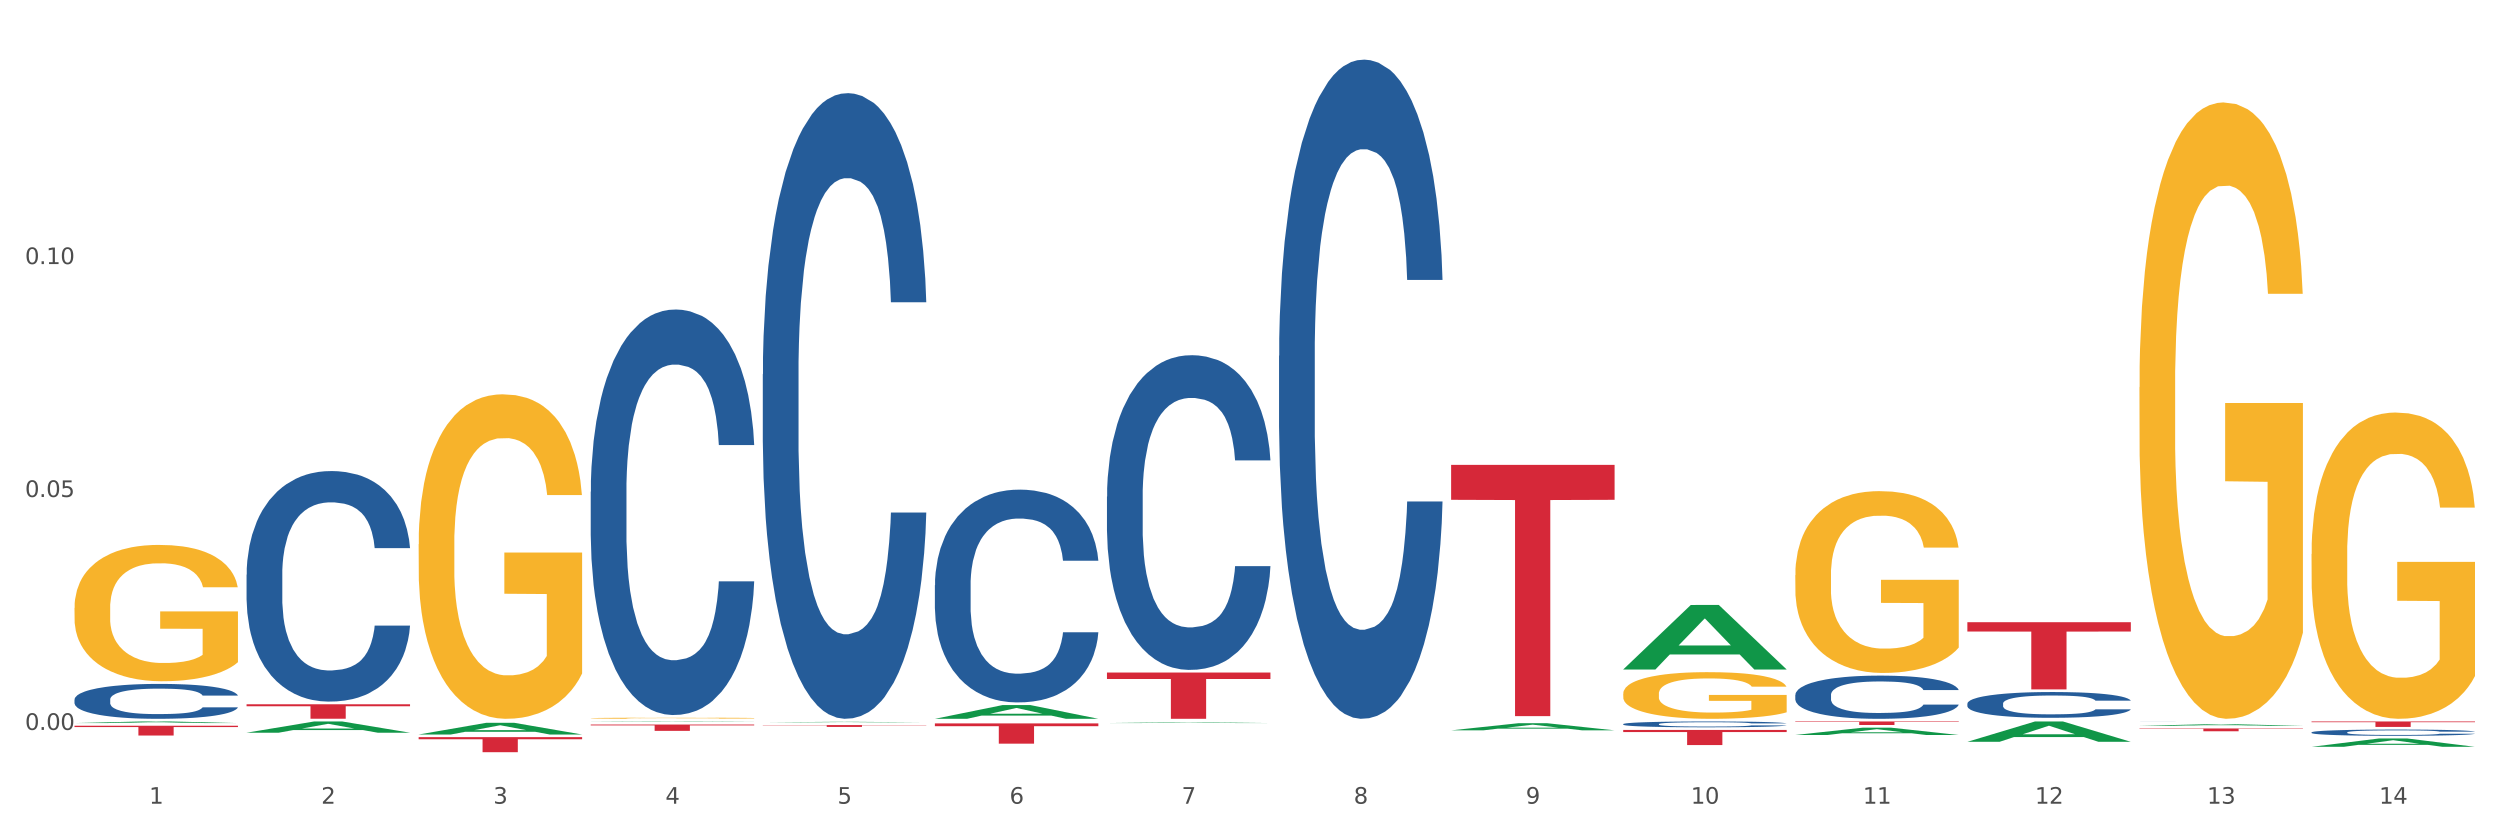<?xml version="1.0" encoding="utf-8" standalone="no"?>
<!DOCTYPE svg PUBLIC "-//W3C//DTD SVG 1.1//EN"
  "http://www.w3.org/Graphics/SVG/1.1/DTD/svg11.dtd">
<svg xmlns:xlink="http://www.w3.org/1999/xlink" width="1080pt" height="360pt" viewBox="0 0 1080 360" xmlns="http://www.w3.org/2000/svg" version="1.1">
 <rect x="0" y="0" width="1080" height="360" fill="#333333" stroke="none"/>
 <defs>
  <style type="text/css">*{stroke-linejoin: round; stroke-linecap: butt}</style>
 </defs>
 <g id="figure_1">
  <g id="patch_1">
   <path d="M 0 360 
L 1080 360 
L 1080 0 
L 0 0 
z
" style="fill: #ffffff; stroke: #ffffff; stroke-linejoin: miter"/>
  </g>
  <g id="axes_1">
   <g id="matplotlib.axis_1">
    <g id="xtick_1">
     <g id="text_1">
      <!-- 1 -->
      <g style="fill: #4d4d4d" transform="translate(64.432 347.204) scale(0.096 -0.096)">
       <defs>
        <path id="DejaVuSans-31" d="M 794 531 
L 1825 531 
L 1825 4091 
L 703 3866 
L 703 4441 
L 1819 4666 
L 2450 4666 
L 2450 531 
L 3481 531 
L 3481 0 
L 794 0 
L 794 531 
z
" transform="scale(0.016)"/>
       </defs>
       <use xlink:href="#DejaVuSans-31"/>
      </g>
     </g>
    </g>
    <g id="xtick_2">
     <g id="text_2">
      <!-- 2 -->
      <g style="fill: #4d4d4d" transform="translate(138.771 347.204) scale(0.096 -0.096)">
       <defs>
        <path id="DejaVuSans-32" d="M 1228 531 
L 3431 531 
L 3431 0 
L 469 0 
L 469 531 
Q 828 903 1448 1529 
Q 2069 2156 2228 2338 
Q 2531 2678 2651 2914 
Q 2772 3150 2772 3378 
Q 2772 3750 2511 3984 
Q 2250 4219 1831 4219 
Q 1534 4219 1204 4116 
Q 875 4013 500 3803 
L 500 4441 
Q 881 4594 1212 4672 
Q 1544 4750 1819 4750 
Q 2544 4750 2975 4387 
Q 3406 4025 3406 3419 
Q 3406 3131 3298 2873 
Q 3191 2616 2906 2266 
Q 2828 2175 2409 1742 
Q 1991 1309 1228 531 
z
" transform="scale(0.016)"/>
       </defs>
       <use xlink:href="#DejaVuSans-32"/>
      </g>
     </g>
    </g>
    <g id="xtick_3">
     <g id="text_3">
      <!-- 3 -->
      <g style="fill: #4d4d4d" transform="translate(213.109 347.204) scale(0.096 -0.096)">
       <defs>
        <path id="DejaVuSans-33" d="M 2597 2516 
Q 3050 2419 3304 2112 
Q 3559 1806 3559 1356 
Q 3559 666 3084 287 
Q 2609 -91 1734 -91 
Q 1441 -91 1130 -33 
Q 819 25 488 141 
L 488 750 
Q 750 597 1062 519 
Q 1375 441 1716 441 
Q 2309 441 2620 675 
Q 2931 909 2931 1356 
Q 2931 1769 2642 2001 
Q 2353 2234 1838 2234 
L 1294 2234 
L 1294 2753 
L 1863 2753 
Q 2328 2753 2575 2939 
Q 2822 3125 2822 3475 
Q 2822 3834 2567 4026 
Q 2313 4219 1838 4219 
Q 1578 4219 1281 4162 
Q 984 4106 628 3988 
L 628 4550 
Q 988 4650 1302 4700 
Q 1616 4750 1894 4750 
Q 2613 4750 3031 4423 
Q 3450 4097 3450 3541 
Q 3450 3153 3228 2886 
Q 3006 2619 2597 2516 
z
" transform="scale(0.016)"/>
       </defs>
       <use xlink:href="#DejaVuSans-33"/>
      </g>
     </g>
    </g>
    <g id="xtick_4">
     <g id="text_4">
      <!-- 4 -->
      <g style="fill: #4d4d4d" transform="translate(287.448 347.204) scale(0.096 -0.096)">
       <defs>
        <path id="DejaVuSans-34" d="M 2419 4116 
L 825 1625 
L 2419 1625 
L 2419 4116 
z
M 2253 4666 
L 3047 4666 
L 3047 1625 
L 3713 1625 
L 3713 1100 
L 3047 1100 
L 3047 0 
L 2419 0 
L 2419 1100 
L 313 1100 
L 313 1709 
L 2253 4666 
z
" transform="scale(0.016)"/>
       </defs>
       <use xlink:href="#DejaVuSans-34"/>
      </g>
     </g>
    </g>
    <g id="xtick_5">
     <g id="text_5">
      <!-- 5 -->
      <g style="fill: #4d4d4d" transform="translate(361.787 347.204) scale(0.096 -0.096)">
       <defs>
        <path id="DejaVuSans-35" d="M 691 4666 
L 3169 4666 
L 3169 4134 
L 1269 4134 
L 1269 2991 
Q 1406 3038 1543 3061 
Q 1681 3084 1819 3084 
Q 2600 3084 3056 2656 
Q 3513 2228 3513 1497 
Q 3513 744 3044 326 
Q 2575 -91 1722 -91 
Q 1428 -91 1123 -41 
Q 819 9 494 109 
L 494 744 
Q 775 591 1075 516 
Q 1375 441 1709 441 
Q 2250 441 2565 725 
Q 2881 1009 2881 1497 
Q 2881 1984 2565 2268 
Q 2250 2553 1709 2553 
Q 1456 2553 1204 2497 
Q 953 2441 691 2322 
L 691 4666 
z
" transform="scale(0.016)"/>
       </defs>
       <use xlink:href="#DejaVuSans-35"/>
      </g>
     </g>
    </g>
    <g id="xtick_6">
     <g id="text_6">
      <!-- 6 -->
      <g style="fill: #4d4d4d" transform="translate(436.125 347.204) scale(0.096 -0.096)">
       <defs>
        <path id="DejaVuSans-36" d="M 2113 2584 
Q 1688 2584 1439 2293 
Q 1191 2003 1191 1497 
Q 1191 994 1439 701 
Q 1688 409 2113 409 
Q 2538 409 2786 701 
Q 3034 994 3034 1497 
Q 3034 2003 2786 2293 
Q 2538 2584 2113 2584 
z
M 3366 4563 
L 3366 3988 
Q 3128 4100 2886 4159 
Q 2644 4219 2406 4219 
Q 1781 4219 1451 3797 
Q 1122 3375 1075 2522 
Q 1259 2794 1537 2939 
Q 1816 3084 2150 3084 
Q 2853 3084 3261 2657 
Q 3669 2231 3669 1497 
Q 3669 778 3244 343 
Q 2819 -91 2113 -91 
Q 1303 -91 875 529 
Q 447 1150 447 2328 
Q 447 3434 972 4092 
Q 1497 4750 2381 4750 
Q 2619 4750 2861 4703 
Q 3103 4656 3366 4563 
z
" transform="scale(0.016)"/>
       </defs>
       <use xlink:href="#DejaVuSans-36"/>
      </g>
     </g>
    </g>
    <g id="xtick_7">
     <g id="text_7">
      <!-- 7 -->
      <g style="fill: #4d4d4d" transform="translate(510.464 347.204) scale(0.096 -0.096)">
       <defs>
        <path id="DejaVuSans-37" d="M 525 4666 
L 3525 4666 
L 3525 4397 
L 1831 0 
L 1172 0 
L 2766 4134 
L 525 4134 
L 525 4666 
z
" transform="scale(0.016)"/>
       </defs>
       <use xlink:href="#DejaVuSans-37"/>
      </g>
     </g>
    </g>
    <g id="xtick_8">
     <g id="text_8">
      <!-- 8 -->
      <g style="fill: #4d4d4d" transform="translate(584.803 347.204) scale(0.096 -0.096)">
       <defs>
        <path id="DejaVuSans-38" d="M 2034 2216 
Q 1584 2216 1326 1975 
Q 1069 1734 1069 1313 
Q 1069 891 1326 650 
Q 1584 409 2034 409 
Q 2484 409 2743 651 
Q 3003 894 3003 1313 
Q 3003 1734 2745 1975 
Q 2488 2216 2034 2216 
z
M 1403 2484 
Q 997 2584 770 2862 
Q 544 3141 544 3541 
Q 544 4100 942 4425 
Q 1341 4750 2034 4750 
Q 2731 4750 3128 4425 
Q 3525 4100 3525 3541 
Q 3525 3141 3298 2862 
Q 3072 2584 2669 2484 
Q 3125 2378 3379 2068 
Q 3634 1759 3634 1313 
Q 3634 634 3220 271 
Q 2806 -91 2034 -91 
Q 1263 -91 848 271 
Q 434 634 434 1313 
Q 434 1759 690 2068 
Q 947 2378 1403 2484 
z
M 1172 3481 
Q 1172 3119 1398 2916 
Q 1625 2713 2034 2713 
Q 2441 2713 2670 2916 
Q 2900 3119 2900 3481 
Q 2900 3844 2670 4047 
Q 2441 4250 2034 4250 
Q 1625 4250 1398 4047 
Q 1172 3844 1172 3481 
z
" transform="scale(0.016)"/>
       </defs>
       <use xlink:href="#DejaVuSans-38"/>
      </g>
     </g>
    </g>
    <g id="xtick_9">
     <g id="text_9">
      <!-- 9 -->
      <g style="fill: #4d4d4d" transform="translate(659.142 347.204) scale(0.096 -0.096)">
       <defs>
        <path id="DejaVuSans-39" d="M 703 97 
L 703 672 
Q 941 559 1184 500 
Q 1428 441 1663 441 
Q 2288 441 2617 861 
Q 2947 1281 2994 2138 
Q 2813 1869 2534 1725 
Q 2256 1581 1919 1581 
Q 1219 1581 811 2004 
Q 403 2428 403 3163 
Q 403 3881 828 4315 
Q 1253 4750 1959 4750 
Q 2769 4750 3195 4129 
Q 3622 3509 3622 2328 
Q 3622 1225 3098 567 
Q 2575 -91 1691 -91 
Q 1453 -91 1209 -44 
Q 966 3 703 97 
z
M 1959 2075 
Q 2384 2075 2632 2365 
Q 2881 2656 2881 3163 
Q 2881 3666 2632 3958 
Q 2384 4250 1959 4250 
Q 1534 4250 1286 3958 
Q 1038 3666 1038 3163 
Q 1038 2656 1286 2365 
Q 1534 2075 1959 2075 
z
" transform="scale(0.016)"/>
       </defs>
       <use xlink:href="#DejaVuSans-39"/>
      </g>
     </g>
    </g>
    <g id="xtick_10">
     <g id="text_10">
      <!-- 10 -->
      <g style="fill: #4d4d4d" transform="translate(730.426 347.204) scale(0.096 -0.096)">
       <defs>
        <path id="DejaVuSans-30" d="M 2034 4250 
Q 1547 4250 1301 3770 
Q 1056 3291 1056 2328 
Q 1056 1369 1301 889 
Q 1547 409 2034 409 
Q 2525 409 2770 889 
Q 3016 1369 3016 2328 
Q 3016 3291 2770 3770 
Q 2525 4250 2034 4250 
z
M 2034 4750 
Q 2819 4750 3233 4129 
Q 3647 3509 3647 2328 
Q 3647 1150 3233 529 
Q 2819 -91 2034 -91 
Q 1250 -91 836 529 
Q 422 1150 422 2328 
Q 422 3509 836 4129 
Q 1250 4750 2034 4750 
z
" transform="scale(0.016)"/>
       </defs>
       <use xlink:href="#DejaVuSans-31"/>
       <use xlink:href="#DejaVuSans-30" transform="translate(63.623 0)"/>
      </g>
     </g>
    </g>
    <g id="xtick_11">
     <g id="text_11">
      <!-- 11 -->
      <g style="fill: #4d4d4d" transform="translate(804.765 347.204) scale(0.096 -0.096)">
       <use xlink:href="#DejaVuSans-31"/>
       <use xlink:href="#DejaVuSans-31" transform="translate(63.623 0)"/>
      </g>
     </g>
    </g>
    <g id="xtick_12">
     <g id="text_12">
      <!-- 12 -->
      <g style="fill: #4d4d4d" transform="translate(879.104 347.204) scale(0.096 -0.096)">
       <use xlink:href="#DejaVuSans-31"/>
       <use xlink:href="#DejaVuSans-32" transform="translate(63.623 0)"/>
      </g>
     </g>
    </g>
    <g id="xtick_13">
     <g id="text_13">
      <!-- 13 -->
      <g style="fill: #4d4d4d" transform="translate(953.442 347.204) scale(0.096 -0.096)">
       <use xlink:href="#DejaVuSans-31"/>
       <use xlink:href="#DejaVuSans-33" transform="translate(63.623 0)"/>
      </g>
     </g>
    </g>
    <g id="xtick_14">
     <g id="text_14">
      <!-- 14 -->
      <g style="fill: #4d4d4d" transform="translate(1027.781 347.204) scale(0.096 -0.096)">
       <use xlink:href="#DejaVuSans-31"/>
       <use xlink:href="#DejaVuSans-34" transform="translate(63.623 0)"/>
      </g>
     </g>
    </g>
    <g id="xtick_15"/>
    <g id="xtick_16"/>
    <g id="xtick_17"/>
    <g id="xtick_18"/>
    <g id="xtick_19"/>
    <g id="xtick_20"/>
    <g id="xtick_21"/>
    <g id="xtick_22"/>
    <g id="xtick_23"/>
    <g id="xtick_24"/>
    <g id="xtick_25"/>
    <g id="xtick_26"/>
    <g id="xtick_27"/>
   </g>
   <g id="matplotlib.axis_2">
    <g id="ytick_1">
     <g id="text_15">
      <!-- 0.00 -->
      <g style="fill: #4d4d4d" transform="translate(10.8 315.318) scale(0.096 -0.096)">
       <defs>
        <path id="DejaVuSans-2e" d="M 684 794 
L 1344 794 
L 1344 0 
L 684 0 
L 684 794 
z
" transform="scale(0.016)"/>
       </defs>
       <use xlink:href="#DejaVuSans-30"/>
       <use xlink:href="#DejaVuSans-2e" transform="translate(63.623 0)"/>
       <use xlink:href="#DejaVuSans-30" transform="translate(95.41 0)"/>
       <use xlink:href="#DejaVuSans-30" transform="translate(159.033 0)"/>
      </g>
     </g>
    </g>
    <g id="ytick_2">
     <g id="text_16">
      <!-- 0.05 -->
      <g style="fill: #4d4d4d" transform="translate(10.8 214.703) scale(0.096 -0.096)">
       <use xlink:href="#DejaVuSans-30"/>
       <use xlink:href="#DejaVuSans-2e" transform="translate(63.623 0)"/>
       <use xlink:href="#DejaVuSans-30" transform="translate(95.41 0)"/>
       <use xlink:href="#DejaVuSans-35" transform="translate(159.033 0)"/>
      </g>
     </g>
    </g>
    <g id="ytick_3">
     <g id="text_17">
      <!-- 0.10 -->
      <g style="fill: #4d4d4d" transform="translate(10.8 114.088) scale(0.096 -0.096)">
       <use xlink:href="#DejaVuSans-30"/>
       <use xlink:href="#DejaVuSans-2e" transform="translate(63.623 0)"/>
       <use xlink:href="#DejaVuSans-31" transform="translate(95.41 0)"/>
       <use xlink:href="#DejaVuSans-30" transform="translate(159.033 0)"/>
      </g>
     </g>
    </g>
    <g id="ytick_4"/>
    <g id="ytick_5"/>
    <g id="ytick_6"/>
   </g>
   <g id="PolyCollection_1">
    <path d="M 32.175 312.371 
L 32.248 312.37 
L 61.37 311.671 
L 73.456 311.67 
L 102.797 312.372 
L 88.818 312.372 
L 82.484 312.209 
L 52.415 312.209 
L 52.197 312.212 
L 46.081 312.372 
L 32.175 312.372 
L 32.175 312.371 
L 56.201 312.111 
L 78.698 312.111 
L 67.559 311.82 
L 67.413 311.819 
L 67.267 311.821 
L 56.128 312.111 
L 56.201 312.111 
L 32.175 312.371 
z
" clip-path="url(#pc77fedffd2)" style="fill: #109648"/>
    <path d="M 255.191 310.266 
L 255.275 310.266 
L 255.275 310.25 
L 255.441 310.236 
L 256.275 310.203 
L 257.526 310.175 
L 258.443 310.161 
L 259.36 310.149 
L 260.444 310.137 
L 261.778 310.124 
L 264.196 310.106 
L 265.697 310.097 
L 267.531 310.087 
L 270.866 310.073 
L 273.284 310.065 
L 275.786 310.058 
L 279.871 310.05 
L 282.539 310.047 
L 285.374 310.044 
L 288.793 310.042 
L 291.377 310.042 
L 297.047 310.043 
L 301.883 310.047 
L 304.218 310.05 
L 307.219 310.056 
L 308.804 310.059 
L 311.388 310.066 
L 314.057 310.076 
L 315.891 310.084 
L 318.642 310.099 
L 320.727 310.114 
L 322.645 310.132 
L 323.645 310.145 
L 324.395 310.157 
L 325.062 310.171 
L 325.73 310.193 
L 310.721 310.193 
L 310.138 310.177 
L 309.221 310.162 
L 307.886 310.148 
L 306.719 310.139 
L 304.718 310.128 
L 302.884 310.121 
L 300.966 310.116 
L 298.631 310.112 
L 296.797 310.109 
L 294.212 310.108 
L 289.126 310.108 
L 285.708 310.112 
L 283.373 310.116 
L 281.872 310.12 
L 280.538 310.124 
L 279.037 310.131 
L 277.286 310.14 
L 276.036 310.148 
L 274.785 310.159 
L 273.785 310.17 
L 272.867 310.182 
L 272.117 310.195 
L 271.533 310.209 
L 271.033 310.226 
L 270.616 310.254 
L 270.616 310.314 
L 270.783 310.328 
L 271.2 310.346 
L 271.7 310.36 
L 272.534 310.376 
L 273.284 310.387 
L 274.702 310.403 
L 276.286 310.416 
L 277.537 310.425 
L 278.787 310.432 
L 280.955 310.442 
L 283.373 310.45 
L 285.458 310.454 
L 288.292 310.459 
L 290.21 310.461 
L 291.878 310.462 
L 295.963 310.462 
L 298.882 310.46 
L 302.133 310.457 
L 304.635 310.453 
L 306.719 310.448 
L 309.054 310.44 
L 310.555 310.433 
L 310.555 310.34 
L 292.211 310.34 
L 292.211 310.278 
L 325.813 310.278 
L 325.813 310.459 
L 324.395 310.468 
L 322.811 310.477 
L 321.144 310.484 
L 318.642 310.493 
L 315.641 310.502 
L 312.973 310.508 
L 310.138 310.514 
L 306.803 310.519 
L 302.467 310.523 
L 299.799 310.525 
L 296.464 310.526 
L 292.545 310.527 
L 289.126 310.526 
L 285.791 310.524 
L 282.289 310.52 
L 278.871 310.514 
L 276.286 310.508 
L 273.701 310.501 
L 270.95 310.492 
L 268.782 310.483 
L 267.114 310.475 
L 265.28 310.465 
L 263.279 310.451 
L 261.778 310.439 
L 260.444 310.427 
L 259.027 310.411 
L 258.026 310.397 
L 257.025 310.38 
L 256.442 310.367 
L 255.775 310.347 
L 255.275 310.32 
L 255.191 310.266 
z
" clip-path="url(#pc77fedffd2)" style="fill: #f7b32b"/>
    <path d="M 701.223 299.685 
L 701.307 299.666 
L 701.307 299.003 
L 701.474 298.433 
L 702.307 297.052 
L 703.558 295.911 
L 704.475 295.304 
L 705.392 294.807 
L 706.476 294.31 
L 707.81 293.794 
L 710.228 293.039 
L 711.729 292.653 
L 713.563 292.248 
L 716.899 291.659 
L 719.317 291.328 
L 721.818 291.051 
L 725.903 290.72 
L 728.572 290.573 
L 731.406 290.462 
L 734.825 290.389 
L 737.41 290.37 
L 743.08 290.426 
L 747.915 290.591 
L 750.25 290.72 
L 753.252 290.941 
L 754.836 291.088 
L 757.421 291.383 
L 760.089 291.769 
L 761.923 292.101 
L 764.675 292.727 
L 766.759 293.352 
L 768.677 294.125 
L 769.677 294.659 
L 770.428 295.156 
L 771.095 295.727 
L 771.762 296.629 
L 756.754 296.629 
L 756.17 295.985 
L 755.253 295.377 
L 753.919 294.788 
L 752.751 294.42 
L 750.75 293.96 
L 748.916 293.665 
L 746.998 293.444 
L 744.664 293.26 
L 742.829 293.168 
L 740.245 293.095 
L 735.159 293.113 
L 731.74 293.26 
L 729.405 293.444 
L 727.905 293.61 
L 726.571 293.794 
L 725.07 294.052 
L 723.319 294.438 
L 722.068 294.788 
L 720.817 295.23 
L 719.817 295.672 
L 718.9 296.187 
L 718.149 296.739 
L 717.566 297.31 
L 717.065 298.009 
L 716.648 299.169 
L 716.648 301.691 
L 716.815 302.262 
L 717.232 303.016 
L 717.732 303.587 
L 718.566 304.268 
L 719.317 304.728 
L 720.734 305.391 
L 722.318 305.943 
L 723.569 306.293 
L 724.82 306.587 
L 726.987 306.992 
L 729.405 307.324 
L 731.49 307.526 
L 734.325 307.71 
L 736.242 307.784 
L 737.91 307.821 
L 741.996 307.821 
L 744.914 307.765 
L 748.166 307.637 
L 750.667 307.471 
L 752.751 307.268 
L 755.086 306.937 
L 756.587 306.624 
L 756.587 302.777 
L 738.244 302.759 
L 738.244 300.2 
L 771.845 300.2 
L 771.845 307.71 
L 770.428 308.097 
L 768.844 308.447 
L 767.176 308.76 
L 764.675 309.146 
L 761.673 309.514 
L 759.005 309.772 
L 756.17 309.993 
L 752.835 310.195 
L 748.499 310.379 
L 745.831 310.453 
L 742.496 310.508 
L 738.577 310.527 
L 735.159 310.49 
L 731.823 310.398 
L 728.321 310.232 
L 724.903 309.993 
L 722.318 309.754 
L 719.733 309.459 
L 716.982 309.072 
L 714.814 308.704 
L 713.147 308.373 
L 711.312 307.95 
L 709.311 307.397 
L 707.81 306.9 
L 706.476 306.385 
L 705.059 305.722 
L 704.058 305.152 
L 703.058 304.434 
L 702.474 303.9 
L 701.807 303.072 
L 701.307 301.912 
L 701.223 299.685 
z
" clip-path="url(#pc77fedffd2)" style="fill: #f7b32b"/>
    <path d="M 775.562 248.467 
L 775.645 248.395 
L 775.645 245.813 
L 775.812 243.589 
L 776.646 238.208 
L 777.897 233.76 
L 778.814 231.393 
L 779.731 229.456 
L 780.815 227.519 
L 782.149 225.51 
L 784.567 222.569 
L 786.068 221.062 
L 787.902 219.484 
L 791.237 217.189 
L 793.655 215.897 
L 796.157 214.821 
L 800.242 213.53 
L 802.91 212.956 
L 805.745 212.525 
L 809.164 212.239 
L 811.748 212.167 
L 817.418 212.382 
L 822.254 213.028 
L 824.589 213.53 
L 827.59 214.391 
L 829.175 214.965 
L 831.759 216.112 
L 834.427 217.619 
L 836.262 218.91 
L 839.013 221.349 
L 841.098 223.789 
L 843.015 226.802 
L 844.016 228.882 
L 844.766 230.819 
L 845.433 233.043 
L 846.1 236.558 
L 831.092 236.558 
L 830.509 234.047 
L 829.592 231.68 
L 828.257 229.384 
L 827.09 227.949 
L 825.089 226.156 
L 823.255 225.008 
L 821.337 224.147 
L 819.002 223.43 
L 817.168 223.071 
L 814.583 222.784 
L 809.497 222.856 
L 806.079 223.43 
L 803.744 224.147 
L 802.243 224.793 
L 800.909 225.51 
L 799.408 226.515 
L 797.657 228.021 
L 796.407 229.384 
L 795.156 231.106 
L 794.156 232.828 
L 793.238 234.836 
L 792.488 236.989 
L 791.904 239.213 
L 791.404 241.939 
L 790.987 246.458 
L 790.987 256.287 
L 791.154 258.511 
L 791.571 261.452 
L 792.071 263.676 
L 792.905 266.33 
L 793.655 268.124 
L 795.073 270.706 
L 796.657 272.858 
L 797.908 274.222 
L 799.158 275.369 
L 801.326 276.948 
L 803.744 278.239 
L 805.829 279.028 
L 808.663 279.745 
L 810.581 280.032 
L 812.249 280.176 
L 816.334 280.176 
L 819.253 279.961 
L 822.504 279.459 
L 825.006 278.813 
L 827.09 278.024 
L 829.425 276.732 
L 830.926 275.513 
L 830.926 260.519 
L 812.582 260.448 
L 812.582 250.476 
L 846.184 250.476 
L 846.184 279.745 
L 844.766 281.252 
L 843.182 282.615 
L 841.515 283.835 
L 839.013 285.341 
L 836.012 286.776 
L 833.344 287.78 
L 830.509 288.641 
L 827.174 289.43 
L 822.838 290.148 
L 820.17 290.435 
L 816.835 290.65 
L 812.916 290.722 
L 809.497 290.578 
L 806.162 290.219 
L 802.66 289.574 
L 799.242 288.641 
L 796.657 287.709 
L 794.072 286.561 
L 791.321 285.054 
L 789.153 283.619 
L 787.485 282.328 
L 785.651 280.678 
L 783.65 278.526 
L 782.149 276.589 
L 780.815 274.58 
L 779.398 271.998 
L 778.397 269.774 
L 777.396 266.976 
L 776.813 264.895 
L 776.146 261.667 
L 775.645 257.147 
L 775.562 248.467 
z
" clip-path="url(#pc77fedffd2)" style="fill: #f7b32b"/>
    <path d="M 924.24 167.292 
L 924.323 167.049 
L 924.323 158.294 
L 924.49 150.755 
L 925.323 132.517 
L 926.574 117.439 
L 927.491 109.414 
L 928.408 102.848 
L 929.492 96.282 
L 930.826 89.473 
L 933.244 79.503 
L 934.745 74.396 
L 936.58 69.046 
L 939.915 61.264 
L 942.333 56.887 
L 944.834 53.239 
L 948.92 48.862 
L 951.588 46.916 
L 954.423 45.457 
L 957.841 44.485 
L 960.426 44.241 
L 966.096 44.971 
L 970.932 47.16 
L 973.266 48.862 
L 976.268 51.78 
L 977.852 53.725 
L 980.437 57.616 
L 983.105 62.723 
L 984.939 67.101 
L 987.691 75.369 
L 989.775 83.637 
L 991.693 93.851 
L 992.693 100.903 
L 993.444 107.469 
L 994.111 115.008 
L 994.778 126.924 
L 979.77 126.924 
L 979.186 118.412 
L 978.269 110.387 
L 976.935 102.605 
L 975.768 97.742 
L 973.766 91.662 
L 971.932 87.771 
L 970.014 84.853 
L 967.68 82.421 
L 965.845 81.205 
L 963.261 80.232 
L 958.175 80.476 
L 954.756 82.421 
L 952.422 84.853 
L 950.921 87.042 
L 949.587 89.473 
L 948.086 92.878 
L 946.335 97.985 
L 945.084 102.605 
L 943.834 108.442 
L 942.833 114.278 
L 941.916 121.087 
L 941.165 128.383 
L 940.582 135.921 
L 940.081 145.162 
L 939.665 160.483 
L 939.665 193.799 
L 939.831 201.338 
L 940.248 211.308 
L 940.749 218.847 
L 941.582 227.844 
L 942.333 233.924 
L 943.75 242.679 
L 945.334 249.974 
L 946.585 254.595 
L 947.836 258.485 
L 950.004 263.836 
L 952.422 268.213 
L 954.506 270.888 
L 957.341 273.32 
L 959.259 274.292 
L 960.926 274.779 
L 965.012 274.779 
L 967.93 274.049 
L 971.182 272.347 
L 973.683 270.158 
L 975.768 267.483 
L 978.102 263.106 
L 979.603 258.972 
L 979.603 208.147 
L 961.26 207.903 
L 961.26 174.101 
L 994.861 174.101 
L 994.861 273.32 
L 993.444 278.426 
L 991.86 283.047 
L 990.192 287.181 
L 987.691 292.288 
L 984.689 297.152 
L 982.021 300.556 
L 979.186 303.474 
L 975.851 306.149 
L 971.515 308.581 
L 968.847 309.554 
L 965.512 310.283 
L 961.593 310.527 
L 958.175 310.04 
L 954.84 308.824 
L 951.338 306.636 
L 947.919 303.474 
L 945.334 300.313 
L 942.75 296.422 
L 939.998 291.315 
L 937.83 286.452 
L 936.163 282.074 
L 934.328 276.481 
L 932.327 269.186 
L 930.826 262.62 
L 929.492 255.81 
L 928.075 247.056 
L 927.074 239.517 
L 926.074 230.033 
L 925.49 222.981 
L 924.823 212.038 
L 924.323 196.717 
L 924.24 167.292 
z
" clip-path="url(#pc77fedffd2)" style="fill: #f7b32b"/>
    <path d="M 998.578 239.352 
L 998.662 239.231 
L 998.662 234.881 
L 998.828 231.134 
L 999.662 222.071 
L 1000.913 214.579 
L 1001.83 210.592 
L 1002.747 207.329 
L 1003.831 204.066 
L 1005.165 200.683 
L 1007.583 195.728 
L 1009.084 193.191 
L 1010.918 190.532 
L 1014.253 186.665 
L 1016.671 184.49 
L 1019.173 182.677 
L 1023.258 180.502 
L 1025.926 179.536 
L 1028.761 178.811 
L 1032.18 178.327 
L 1034.765 178.206 
L 1040.434 178.569 
L 1045.27 179.656 
L 1047.605 180.502 
L 1050.607 181.952 
L 1052.191 182.919 
L 1054.775 184.853 
L 1057.444 187.39 
L 1059.278 189.565 
L 1062.029 193.674 
L 1064.114 197.783 
L 1066.032 202.858 
L 1067.032 206.362 
L 1067.783 209.625 
L 1068.45 213.371 
L 1069.117 219.292 
L 1054.108 219.292 
L 1053.525 215.063 
L 1052.608 211.075 
L 1051.274 207.208 
L 1050.106 204.791 
L 1048.105 201.77 
L 1046.271 199.837 
L 1044.353 198.387 
L 1042.019 197.178 
L 1040.184 196.574 
L 1037.599 196.091 
L 1032.513 196.212 
L 1029.095 197.178 
L 1026.76 198.387 
L 1025.259 199.474 
L 1023.925 200.683 
L 1022.425 202.374 
L 1020.674 204.912 
L 1019.423 207.208 
L 1018.172 210.108 
L 1017.172 213.008 
L 1016.255 216.392 
L 1015.504 220.017 
L 1014.92 223.763 
L 1014.42 228.355 
L 1014.003 235.968 
L 1014.003 252.523 
L 1014.17 256.269 
L 1014.587 261.224 
L 1015.087 264.97 
L 1015.921 269.441 
L 1016.671 272.462 
L 1018.089 276.812 
L 1019.673 280.437 
L 1020.924 282.733 
L 1022.174 284.667 
L 1024.342 287.325 
L 1026.76 289.5 
L 1028.845 290.83 
L 1031.68 292.038 
L 1033.597 292.521 
L 1035.265 292.763 
L 1039.35 292.763 
L 1042.269 292.401 
L 1045.52 291.555 
L 1048.022 290.467 
L 1050.106 289.138 
L 1052.441 286.963 
L 1053.942 284.908 
L 1053.942 259.653 
L 1035.598 259.532 
L 1035.598 242.735 
L 1069.2 242.735 
L 1069.2 292.038 
L 1067.783 294.576 
L 1066.198 296.872 
L 1064.531 298.926 
L 1062.029 301.464 
L 1059.028 303.88 
L 1056.36 305.572 
L 1053.525 307.022 
L 1050.19 308.352 
L 1045.854 309.56 
L 1043.186 310.043 
L 1039.851 310.406 
L 1035.932 310.527 
L 1032.513 310.285 
L 1029.178 309.681 
L 1025.676 308.593 
L 1022.258 307.022 
L 1019.673 305.451 
L 1017.088 303.518 
L 1014.337 300.98 
L 1012.169 298.563 
L 1010.501 296.388 
L 1008.667 293.609 
L 1006.666 289.984 
L 1005.165 286.721 
L 1003.831 283.338 
L 1002.414 278.987 
L 1001.413 275.241 
L 1000.413 270.528 
L 999.829 267.024 
L 999.162 261.586 
L 998.662 253.973 
L 998.578 239.352 
z
" clip-path="url(#pc77fedffd2)" style="fill: #f7b32b"/>
    <path d="M 403.869 252.825 
L 403.952 252.741 
L 403.952 250.39 
L 404.202 247.2 
L 405.121 241.323 
L 406.289 236.873 
L 408.293 231.667 
L 409.378 229.485 
L 410.797 227.05 
L 413.719 223.104 
L 417.058 219.745 
L 419.395 217.898 
L 421.148 216.723 
L 425.072 214.624 
L 427.326 213.7 
L 429.663 212.945 
L 431.666 212.441 
L 435.006 211.853 
L 437.677 211.601 
L 440.766 211.518 
L 443.353 211.601 
L 446.776 211.937 
L 451.785 212.945 
L 453.704 213.533 
L 456.292 214.54 
L 458.964 215.883 
L 461.134 217.227 
L 463.638 219.158 
L 466.226 221.676 
L 468.73 224.867 
L 470.483 227.805 
L 471.903 230.912 
L 473.155 234.69 
L 474.073 238.804 
L 474.49 242.246 
L 459.214 242.246 
L 458.797 239.14 
L 457.962 235.781 
L 457.127 233.515 
L 456.209 231.667 
L 454.79 229.569 
L 453.538 228.225 
L 451.451 226.63 
L 449.531 225.622 
L 447.945 225.035 
L 446.025 224.531 
L 441.934 224.027 
L 439.012 224.027 
L 437.176 224.195 
L 434.922 224.615 
L 433.002 225.203 
L 430.748 226.21 
L 428.995 227.302 
L 427.242 228.729 
L 426.24 229.736 
L 424.738 231.584 
L 423.736 233.095 
L 422.401 235.697 
L 421.649 237.545 
L 420.314 242.33 
L 419.729 245.856 
L 419.479 248.291 
L 419.312 250.978 
L 419.312 264.075 
L 419.813 269.952 
L 420.23 272.471 
L 420.898 275.326 
L 422.15 279.02 
L 423.987 282.63 
L 425.907 285.233 
L 427.493 286.828 
L 428.995 288.003 
L 430.498 288.927 
L 432.334 289.766 
L 433.837 290.27 
L 436.091 290.774 
L 438.762 291.026 
L 440.849 291.026 
L 445.106 290.606 
L 447.026 290.186 
L 448.863 289.599 
L 450.866 288.675 
L 452.452 287.668 
L 453.371 286.912 
L 454.873 285.317 
L 456.042 283.638 
L 457.044 281.706 
L 457.711 280.027 
L 458.463 277.509 
L 459.047 274.654 
L 459.214 273.143 
L 474.49 273.143 
L 474.156 276.165 
L 473.572 279.104 
L 472.403 283.05 
L 471.485 285.317 
L 470.066 288.087 
L 468.563 290.438 
L 466.477 293.041 
L 464.557 294.972 
L 462.553 296.651 
L 460.383 298.162 
L 456.459 300.261 
L 455.04 300.849 
L 452.035 301.856 
L 449.698 302.444 
L 446.275 303.032 
L 442.769 303.368 
L 439.096 303.452 
L 435.84 303.284 
L 432.251 302.78 
L 429.997 302.276 
L 427.493 301.521 
L 424.571 300.345 
L 421.816 298.918 
L 419.228 297.239 
L 416.808 295.308 
L 414.554 293.125 
L 411.632 289.515 
L 409.462 285.988 
L 407.875 282.714 
L 406.79 279.943 
L 405.705 276.417 
L 405.121 273.982 
L 404.202 268.105 
L 403.869 262.648 
L 403.869 252.825 
z
" clip-path="url(#pc77fedffd2)" style="fill: #255c99"/>
    <path d="M 998.578 311.67 
L 1069.2 311.67 
L 1069.2 311.997 
L 1041.42 311.999 
L 1041.42 314.021 
L 1026.191 314.021 
L 1026.191 311.999 
L 998.578 311.997 
L 998.578 311.672 
L 998.578 311.67 
z
" clip-path="url(#pc77fedffd2)" style="fill: #d62839"/>
    <path d="M 924.24 314.711 
L 994.861 314.711 
L 994.861 314.876 
L 967.081 314.877 
L 967.081 315.899 
L 951.852 315.899 
L 951.852 314.877 
L 924.24 314.876 
L 924.24 314.712 
L 924.24 314.711 
z
" clip-path="url(#pc77fedffd2)" style="fill: #d62839"/>
    <path d="M 849.901 268.791 
L 920.523 268.791 
L 920.523 272.824 
L 892.742 272.851 
L 892.742 297.81 
L 877.514 297.81 
L 877.514 272.851 
L 849.901 272.824 
L 849.901 268.819 
L 849.901 268.791 
z
" clip-path="url(#pc77fedffd2)" style="fill: #d62839"/>
    <path d="M 775.562 311.67 
L 846.184 311.67 
L 846.184 311.883 
L 818.404 311.884 
L 818.404 313.201 
L 803.175 313.201 
L 803.175 311.884 
L 775.562 311.883 
L 775.562 311.672 
L 775.562 311.67 
z
" clip-path="url(#pc77fedffd2)" style="fill: #d62839"/>
    <path d="M 701.223 315.342 
L 771.845 315.342 
L 771.845 316.251 
L 744.065 316.257 
L 744.065 321.88 
L 728.836 321.88 
L 728.836 316.257 
L 701.223 316.251 
L 701.223 315.348 
L 701.223 315.342 
z
" clip-path="url(#pc77fedffd2)" style="fill: #d62839"/>
    <path d="M 626.885 200.833 
L 697.506 200.833 
L 697.506 215.917 
L 669.726 216.019 
L 669.726 309.378 
L 654.497 309.378 
L 654.497 216.019 
L 626.885 215.917 
L 626.885 200.935 
L 626.885 200.833 
z
" clip-path="url(#pc77fedffd2)" style="fill: #d62839"/>
    <path d="M 478.207 290.547 
L 548.829 290.547 
L 548.829 293.323 
L 521.049 293.342 
L 521.049 310.527 
L 505.82 310.527 
L 505.82 293.342 
L 478.207 293.323 
L 478.207 290.566 
L 478.207 290.547 
z
" clip-path="url(#pc77fedffd2)" style="fill: #d62839"/>
    <path d="M 403.869 312.496 
L 474.49 312.496 
L 474.49 313.715 
L 446.71 313.723 
L 446.71 321.266 
L 431.481 321.266 
L 431.481 313.723 
L 403.869 313.715 
L 403.869 312.504 
L 403.869 312.496 
z
" clip-path="url(#pc77fedffd2)" style="fill: #d62839"/>
    <path d="M 329.53 313.234 
L 400.152 313.234 
L 400.152 313.344 
L 372.371 313.345 
L 372.371 314.029 
L 357.143 314.029 
L 357.143 313.345 
L 329.53 313.344 
L 329.53 313.235 
L 329.53 313.234 
z
" clip-path="url(#pc77fedffd2)" style="fill: #d62839"/>
    <path d="M 255.191 313.006 
L 325.813 313.006 
L 325.813 313.384 
L 298.033 313.386 
L 298.033 315.724 
L 282.804 315.724 
L 282.804 313.386 
L 255.191 313.384 
L 255.191 313.009 
L 255.191 313.006 
z
" clip-path="url(#pc77fedffd2)" style="fill: #d62839"/>
    <path d="M 180.852 318.453 
L 251.474 318.453 
L 251.474 319.356 
L 223.694 319.362 
L 223.694 324.95 
L 208.465 324.95 
L 208.465 319.362 
L 180.852 319.356 
L 180.852 318.459 
L 180.852 318.453 
z
" clip-path="url(#pc77fedffd2)" style="fill: #d62839"/>
    <path d="M 106.514 304.238 
L 177.135 304.238 
L 177.135 305.107 
L 149.355 305.113 
L 149.355 310.496 
L 134.126 310.496 
L 134.126 305.113 
L 106.514 305.107 
L 106.514 304.244 
L 106.514 304.238 
z
" clip-path="url(#pc77fedffd2)" style="fill: #d62839"/>
    <path d="M 32.175 313.516 
L 102.797 313.516 
L 102.797 314.102 
L 75.017 314.106 
L 75.017 317.736 
L 59.788 317.736 
L 59.788 314.106 
L 32.175 314.102 
L 32.175 313.52 
L 32.175 313.516 
z
" clip-path="url(#pc77fedffd2)" style="fill: #d62839"/>
    <path d="M 32.175 302.222 
L 32.258 302.208 
L 32.258 301.822 
L 32.509 301.299 
L 33.427 300.335 
L 34.596 299.605 
L 36.599 298.751 
L 37.684 298.393 
L 39.104 297.994 
L 42.025 297.346 
L 45.364 296.795 
L 47.702 296.492 
L 49.455 296.3 
L 53.378 295.955 
L 55.632 295.804 
L 57.969 295.68 
L 59.973 295.597 
L 63.312 295.501 
L 65.983 295.46 
L 69.072 295.446 
L 71.66 295.46 
L 75.082 295.515 
L 80.091 295.68 
L 82.011 295.776 
L 84.599 295.942 
L 87.27 296.162 
L 89.44 296.382 
L 91.945 296.699 
L 94.533 297.112 
L 97.037 297.636 
L 98.79 298.118 
L 100.209 298.627 
L 101.461 299.247 
L 102.379 299.922 
L 102.797 300.486 
L 87.52 300.486 
L 87.103 299.977 
L 86.268 299.426 
L 85.434 299.054 
L 84.515 298.751 
L 83.096 298.407 
L 81.844 298.186 
L 79.757 297.925 
L 77.837 297.76 
L 76.251 297.663 
L 74.331 297.581 
L 70.241 297.498 
L 67.319 297.498 
L 65.482 297.525 
L 63.229 297.594 
L 61.309 297.691 
L 59.055 297.856 
L 57.302 298.035 
L 55.549 298.269 
L 54.547 298.434 
L 53.044 298.737 
L 52.043 298.985 
L 50.707 299.412 
L 49.956 299.715 
L 48.62 300.5 
L 48.036 301.079 
L 47.785 301.478 
L 47.618 301.919 
L 47.618 304.067 
L 48.119 305.031 
L 48.537 305.445 
L 49.204 305.913 
L 50.457 306.519 
L 52.293 307.111 
L 54.213 307.538 
L 55.799 307.8 
L 57.302 307.992 
L 58.804 308.144 
L 60.641 308.282 
L 62.143 308.364 
L 64.397 308.447 
L 67.069 308.488 
L 69.155 308.488 
L 73.413 308.419 
L 75.333 308.351 
L 77.169 308.254 
L 79.173 308.103 
L 80.759 307.937 
L 81.677 307.813 
L 83.18 307.552 
L 84.348 307.276 
L 85.35 306.96 
L 86.018 306.684 
L 86.769 306.271 
L 87.353 305.803 
L 87.52 305.555 
L 102.797 305.555 
L 102.463 306.051 
L 101.879 306.533 
L 100.71 307.18 
L 99.792 307.552 
L 98.372 308.006 
L 96.87 308.392 
L 94.783 308.819 
L 92.863 309.136 
L 90.86 309.411 
L 88.689 309.659 
L 84.766 310.003 
L 83.347 310.1 
L 80.341 310.265 
L 78.004 310.361 
L 74.581 310.458 
L 71.075 310.513 
L 67.402 310.527 
L 64.147 310.499 
L 60.557 310.416 
L 58.303 310.334 
L 55.799 310.21 
L 52.877 310.017 
L 50.123 309.783 
L 47.535 309.507 
L 45.114 309.191 
L 42.86 308.833 
L 39.938 308.24 
L 37.768 307.662 
L 36.182 307.125 
L 35.097 306.67 
L 34.011 306.092 
L 33.427 305.692 
L 32.509 304.728 
L 32.175 303.833 
L 32.175 302.222 
z
" clip-path="url(#pc77fedffd2)" style="fill: #255c99"/>
    <path d="M 106.514 248.246 
L 106.597 248.155 
L 106.597 245.608 
L 106.848 242.152 
L 107.766 235.785 
L 108.935 230.964 
L 110.938 225.324 
L 112.023 222.96 
L 113.442 220.322 
L 116.364 216.047 
L 119.703 212.408 
L 122.04 210.407 
L 123.794 209.134 
L 127.717 206.86 
L 129.971 205.859 
L 132.308 205.041 
L 134.312 204.495 
L 137.651 203.858 
L 140.322 203.585 
L 143.411 203.494 
L 145.998 203.585 
L 149.421 203.949 
L 154.43 205.041 
L 156.35 205.677 
L 158.937 206.769 
L 161.609 208.224 
L 163.779 209.68 
L 166.283 211.772 
L 168.871 214.5 
L 171.376 217.957 
L 173.129 221.14 
L 174.548 224.506 
L 175.8 228.599 
L 176.718 233.056 
L 177.135 236.785 
L 161.859 236.785 
L 161.442 233.42 
L 160.607 229.781 
L 159.772 227.326 
L 158.854 225.324 
L 157.435 223.051 
L 156.183 221.595 
L 154.096 219.867 
L 152.176 218.775 
L 150.59 218.139 
L 148.67 217.593 
L 144.579 217.047 
L 141.658 217.047 
L 139.821 217.229 
L 137.567 217.684 
L 135.647 218.321 
L 133.393 219.412 
L 131.64 220.595 
L 129.887 222.141 
L 128.886 223.232 
L 127.383 225.234 
L 126.381 226.871 
L 125.046 229.69 
L 124.294 231.692 
L 122.959 236.876 
L 122.374 240.697 
L 122.124 243.334 
L 121.957 246.245 
L 121.957 260.435 
L 122.458 266.802 
L 122.875 269.53 
L 123.543 272.623 
L 124.795 276.625 
L 126.632 280.536 
L 128.552 283.356 
L 130.138 285.084 
L 131.64 286.358 
L 133.143 287.358 
L 134.979 288.268 
L 136.482 288.814 
L 138.736 289.359 
L 141.407 289.632 
L 143.494 289.632 
L 147.751 289.178 
L 149.671 288.723 
L 151.508 288.086 
L 153.511 287.085 
L 155.097 285.994 
L 156.016 285.175 
L 157.518 283.447 
L 158.687 281.628 
L 159.689 279.536 
L 160.357 277.717 
L 161.108 274.988 
L 161.692 271.895 
L 161.859 270.258 
L 177.135 270.258 
L 176.802 273.533 
L 176.217 276.716 
L 175.049 280.991 
L 174.13 283.447 
L 172.711 286.449 
L 171.209 288.996 
L 169.122 291.815 
L 167.202 293.907 
L 165.198 295.727 
L 163.028 297.364 
L 159.104 299.638 
L 157.685 300.274 
L 154.68 301.366 
L 152.343 302.003 
L 148.92 302.639 
L 145.414 303.003 
L 141.741 303.094 
L 138.486 302.912 
L 134.896 302.367 
L 132.642 301.821 
L 130.138 301.002 
L 127.216 299.729 
L 124.461 298.182 
L 121.874 296.363 
L 119.453 294.271 
L 117.199 291.906 
L 114.277 287.995 
L 112.107 284.175 
L 110.521 280.627 
L 109.435 277.626 
L 108.35 273.805 
L 107.766 271.168 
L 106.848 264.801 
L 106.514 258.888 
L 106.514 248.246 
z
" clip-path="url(#pc77fedffd2)" style="fill: #255c99"/>
    <path d="M 180.852 235.117 
L 180.936 234.989 
L 180.936 230.38 
L 181.103 226.411 
L 181.936 216.809 
L 183.187 208.871 
L 184.104 204.646 
L 185.021 201.189 
L 186.105 197.732 
L 187.439 194.147 
L 189.857 188.898 
L 191.358 186.209 
L 193.192 183.393 
L 196.528 179.296 
L 198.946 176.991 
L 201.447 175.071 
L 205.533 172.766 
L 208.201 171.742 
L 211.036 170.974 
L 214.454 170.462 
L 217.039 170.334 
L 222.709 170.718 
L 227.545 171.87 
L 229.879 172.766 
L 232.881 174.303 
L 234.465 175.327 
L 237.05 177.375 
L 239.718 180.064 
L 241.552 182.369 
L 244.304 186.722 
L 246.388 191.075 
L 248.306 196.452 
L 249.306 200.165 
L 250.057 203.622 
L 250.724 207.59 
L 251.391 213.864 
L 236.383 213.864 
L 235.799 209.383 
L 234.882 205.158 
L 233.548 201.061 
L 232.38 198.5 
L 230.379 195.3 
L 228.545 193.251 
L 226.627 191.715 
L 224.293 190.434 
L 222.458 189.794 
L 219.874 189.282 
L 214.788 189.41 
L 211.369 190.434 
L 209.034 191.715 
L 207.534 192.867 
L 206.2 194.147 
L 204.699 195.94 
L 202.948 198.628 
L 201.697 201.061 
L 200.446 204.134 
L 199.446 207.206 
L 198.529 210.791 
L 197.778 214.632 
L 197.195 218.601 
L 196.694 223.466 
L 196.277 231.532 
L 196.277 249.072 
L 196.444 253.041 
L 196.861 258.29 
L 197.361 262.259 
L 198.195 266.996 
L 198.946 270.197 
L 200.363 274.806 
L 201.947 278.647 
L 203.198 281.08 
L 204.449 283.128 
L 206.616 285.945 
L 209.034 288.249 
L 211.119 289.658 
L 213.954 290.938 
L 215.871 291.45 
L 217.539 291.706 
L 221.625 291.706 
L 224.543 291.322 
L 227.795 290.426 
L 230.296 289.274 
L 232.38 287.865 
L 234.715 285.561 
L 236.216 283.384 
L 236.216 256.626 
L 217.873 256.498 
L 217.873 238.702 
L 251.474 238.702 
L 251.474 290.938 
L 250.057 293.627 
L 248.473 296.059 
L 246.805 298.236 
L 244.304 300.924 
L 241.302 303.485 
L 238.634 305.277 
L 235.799 306.814 
L 232.464 308.222 
L 228.128 309.502 
L 225.46 310.015 
L 222.125 310.399 
L 218.206 310.527 
L 214.788 310.271 
L 211.452 309.63 
L 207.951 308.478 
L 204.532 306.814 
L 201.947 305.149 
L 199.362 303.101 
L 196.611 300.412 
L 194.443 297.852 
L 192.776 295.547 
L 190.941 292.602 
L 188.94 288.762 
L 187.439 285.305 
L 186.105 281.72 
L 184.688 277.111 
L 183.687 273.142 
L 182.687 268.149 
L 182.103 264.436 
L 181.436 258.674 
L 180.936 250.609 
L 180.852 235.117 
z
" clip-path="url(#pc77fedffd2)" style="fill: #f7b32b"/>
    <path d="M 478.207 214.533 
L 478.291 214.409 
L 478.291 210.933 
L 478.541 206.215 
L 479.459 197.523 
L 480.628 190.943 
L 482.632 183.245 
L 483.717 180.016 
L 485.136 176.416 
L 488.058 170.58 
L 491.397 165.614 
L 493.734 162.882 
L 495.487 161.144 
L 499.41 158.04 
L 501.664 156.674 
L 504.002 155.556 
L 506.005 154.812 
L 509.344 153.942 
L 512.016 153.57 
L 515.104 153.446 
L 517.692 153.57 
L 521.115 154.067 
L 526.123 155.556 
L 528.043 156.426 
L 530.631 157.916 
L 533.302 159.902 
L 535.473 161.889 
L 537.977 164.744 
L 540.565 168.469 
L 543.069 173.187 
L 544.822 177.533 
L 546.241 182.127 
L 547.493 187.714 
L 548.412 193.798 
L 548.829 198.889 
L 533.553 198.889 
L 533.135 194.295 
L 532.301 189.329 
L 531.466 185.976 
L 530.548 183.245 
L 529.128 180.141 
L 527.876 178.154 
L 525.789 175.795 
L 523.869 174.305 
L 522.283 173.436 
L 520.363 172.691 
L 516.273 171.946 
L 513.351 171.946 
L 511.515 172.194 
L 509.261 172.815 
L 507.341 173.684 
L 505.087 175.174 
L 503.334 176.788 
L 501.581 178.899 
L 500.579 180.389 
L 499.077 183.12 
L 498.075 185.355 
L 496.739 189.204 
L 495.988 191.936 
L 494.652 199.013 
L 494.068 204.228 
L 493.818 207.829 
L 493.651 211.802 
L 493.651 231.171 
L 494.151 239.862 
L 494.569 243.587 
L 495.237 247.809 
L 496.489 253.272 
L 498.325 258.611 
L 500.245 262.46 
L 501.831 264.819 
L 503.334 266.557 
L 504.837 267.923 
L 506.673 269.165 
L 508.176 269.91 
L 510.429 270.655 
L 513.101 271.027 
L 515.188 271.027 
L 519.445 270.406 
L 521.365 269.786 
L 523.202 268.916 
L 525.205 267.551 
L 526.791 266.061 
L 527.709 264.943 
L 529.212 262.584 
L 530.381 260.101 
L 531.382 257.245 
L 532.05 254.762 
L 532.801 251.037 
L 533.386 246.816 
L 533.553 244.581 
L 548.829 244.581 
L 548.495 249.05 
L 547.911 253.396 
L 546.742 259.232 
L 545.824 262.584 
L 544.405 266.681 
L 542.902 270.158 
L 540.815 274.007 
L 538.895 276.863 
L 536.892 279.346 
L 534.721 281.581 
L 530.798 284.685 
L 529.379 285.554 
L 526.374 287.044 
L 524.036 287.913 
L 520.614 288.782 
L 517.108 289.279 
L 513.435 289.403 
L 510.179 289.155 
L 506.59 288.41 
L 504.336 287.665 
L 501.831 286.547 
L 498.91 284.809 
L 496.155 282.698 
L 493.567 280.215 
L 491.146 277.359 
L 488.892 274.131 
L 485.971 268.792 
L 483.8 263.577 
L 482.214 258.735 
L 481.129 254.638 
L 480.044 249.423 
L 479.459 245.822 
L 478.541 237.131 
L 478.207 229.06 
L 478.207 214.533 
z
" clip-path="url(#pc77fedffd2)" style="fill: #255c99"/>
    <path d="M 552.546 153.71 
L 552.629 153.45 
L 552.629 146.168 
L 552.88 136.286 
L 553.798 118.081 
L 554.967 104.298 
L 556.97 88.174 
L 558.055 81.413 
L 559.475 73.871 
L 562.396 61.648 
L 565.735 51.246 
L 568.073 45.524 
L 569.826 41.883 
L 573.749 35.382 
L 576.003 32.521 
L 578.34 30.181 
L 580.344 28.62 
L 583.683 26.8 
L 586.354 26.02 
L 589.443 25.759 
L 592.031 26.02 
L 595.453 27.06 
L 600.462 30.181 
L 602.382 32.001 
L 604.97 35.122 
L 607.641 39.283 
L 609.811 43.444 
L 612.316 49.425 
L 614.903 57.227 
L 617.408 67.109 
L 619.161 76.211 
L 620.58 85.834 
L 621.832 97.536 
L 622.75 110.279 
L 623.168 120.942 
L 607.891 120.942 
L 607.474 111.32 
L 606.639 100.917 
L 605.804 93.896 
L 604.886 88.174 
L 603.467 81.673 
L 602.215 77.512 
L 600.128 72.571 
L 598.208 69.45 
L 596.622 67.629 
L 594.702 66.069 
L 590.612 64.509 
L 587.69 64.509 
L 585.853 65.029 
L 583.6 66.329 
L 581.68 68.149 
L 579.426 71.27 
L 577.673 74.651 
L 575.92 79.072 
L 574.918 82.193 
L 573.415 87.914 
L 572.414 92.595 
L 571.078 100.657 
L 570.327 106.379 
L 568.991 121.202 
L 568.407 132.125 
L 568.156 139.666 
L 567.989 147.988 
L 567.989 188.558 
L 568.49 206.762 
L 568.908 214.564 
L 569.575 223.406 
L 570.827 234.849 
L 572.664 246.031 
L 574.584 254.093 
L 576.17 259.034 
L 577.673 262.675 
L 579.175 265.536 
L 581.012 268.137 
L 582.514 269.697 
L 584.768 271.257 
L 587.439 272.038 
L 589.526 272.038 
L 593.784 270.737 
L 595.704 269.437 
L 597.54 267.617 
L 599.544 264.756 
L 601.13 261.635 
L 602.048 259.295 
L 603.551 254.353 
L 604.719 249.152 
L 605.721 243.171 
L 606.389 237.97 
L 607.14 230.168 
L 607.724 221.326 
L 607.891 216.645 
L 623.168 216.645 
L 622.834 226.007 
L 622.249 235.109 
L 621.081 247.332 
L 620.163 254.353 
L 618.743 262.935 
L 617.241 270.217 
L 615.154 278.279 
L 613.234 284.26 
L 611.23 289.462 
L 609.06 294.143 
L 605.137 300.644 
L 603.718 302.465 
L 600.712 305.585 
L 598.375 307.406 
L 594.952 309.226 
L 591.446 310.267 
L 587.773 310.527 
L 584.518 310.007 
L 580.928 308.446 
L 578.674 306.886 
L 576.17 304.545 
L 573.248 300.904 
L 570.494 296.483 
L 567.906 291.282 
L 565.485 285.301 
L 563.231 278.539 
L 560.309 267.356 
L 558.139 256.434 
L 556.553 246.291 
L 555.468 237.709 
L 554.382 226.787 
L 553.798 219.245 
L 552.88 201.041 
L 552.546 184.137 
L 552.546 153.71 
z
" clip-path="url(#pc77fedffd2)" style="fill: #255c99"/>
    <path d="M 626.885 310.524 
L 626.968 310.524 
L 626.968 310.524 
L 627.219 310.524 
L 628.137 310.523 
L 629.306 310.523 
L 631.309 310.523 
L 632.394 310.523 
L 633.813 310.523 
L 636.735 310.522 
L 640.074 310.522 
L 642.411 310.522 
L 644.164 310.522 
L 648.088 310.522 
L 650.342 310.522 
L 652.679 310.522 
L 654.683 310.522 
L 658.022 310.522 
L 660.693 310.522 
L 663.782 310.522 
L 666.369 310.522 
L 669.792 310.522 
L 674.801 310.522 
L 676.721 310.522 
L 679.308 310.522 
L 681.98 310.522 
L 684.15 310.522 
L 686.654 310.522 
L 689.242 310.522 
L 691.747 310.522 
L 693.5 310.523 
L 694.919 310.523 
L 696.171 310.523 
L 697.089 310.523 
L 697.506 310.523 
L 682.23 310.523 
L 681.813 310.523 
L 680.978 310.523 
L 680.143 310.523 
L 679.225 310.523 
L 677.806 310.523 
L 676.554 310.523 
L 674.467 310.523 
L 672.547 310.523 
L 670.961 310.522 
L 669.041 310.522 
L 664.95 310.522 
L 662.029 310.522 
L 660.192 310.522 
L 657.938 310.522 
L 656.018 310.522 
L 653.764 310.523 
L 652.011 310.523 
L 650.258 310.523 
L 649.257 310.523 
L 647.754 310.523 
L 646.752 310.523 
L 645.417 310.523 
L 644.665 310.523 
L 643.33 310.523 
L 642.745 310.524 
L 642.495 310.524 
L 642.328 310.524 
L 642.328 310.525 
L 642.829 310.525 
L 643.246 310.525 
L 643.914 310.525 
L 645.166 310.525 
L 647.003 310.526 
L 648.923 310.526 
L 650.509 310.526 
L 652.011 310.526 
L 653.514 310.526 
L 655.35 310.526 
L 656.853 310.526 
L 659.107 310.526 
L 661.778 310.526 
L 663.865 310.526 
L 668.122 310.526 
L 670.042 310.526 
L 671.879 310.526 
L 673.882 310.526 
L 675.468 310.526 
L 676.387 310.526 
L 677.889 310.526 
L 679.058 310.526 
L 680.06 310.525 
L 680.728 310.525 
L 681.479 310.525 
L 682.063 310.525 
L 682.23 310.525 
L 697.506 310.525 
L 697.173 310.525 
L 696.588 310.525 
L 695.42 310.526 
L 694.501 310.526 
L 693.082 310.526 
L 691.58 310.526 
L 689.493 310.526 
L 687.573 310.526 
L 685.569 310.526 
L 683.399 310.526 
L 679.475 310.526 
L 678.056 310.526 
L 675.051 310.527 
L 672.714 310.527 
L 669.291 310.527 
L 665.785 310.527 
L 662.112 310.527 
L 658.856 310.527 
L 655.267 310.527 
L 653.013 310.527 
L 650.509 310.527 
L 647.587 310.526 
L 644.832 310.526 
L 642.244 310.526 
L 639.824 310.526 
L 637.57 310.526 
L 634.648 310.526 
L 632.478 310.526 
L 630.892 310.526 
L 629.806 310.525 
L 628.721 310.525 
L 628.137 310.525 
L 627.219 310.525 
L 626.885 310.524 
L 626.885 310.524 
z
" clip-path="url(#pc77fedffd2)" style="fill: #255c99"/>
    <path d="M 106.514 316.519 
L 106.587 316.515 
L 135.709 311.675 
L 147.795 311.67 
L 177.135 316.528 
L 163.157 316.528 
L 156.823 315.397 
L 126.754 315.397 
L 126.535 315.415 
L 120.42 316.528 
L 106.514 316.528 
L 106.514 316.519 
L 130.54 314.722 
L 153.037 314.717 
L 141.897 312.706 
L 141.752 312.697 
L 141.606 312.71 
L 130.467 314.717 
L 130.54 314.722 
L 106.514 316.519 
z
" clip-path="url(#pc77fedffd2)" style="fill: #109648"/>
    <path d="M 180.852 317.3 
L 180.925 317.295 
L 210.048 312.255 
L 222.133 312.25 
L 251.474 317.31 
L 237.495 317.31 
L 231.161 316.131 
L 201.092 316.131 
L 200.874 316.15 
L 194.758 317.31 
L 180.852 317.31 
L 180.852 317.3 
L 204.878 315.428 
L 227.375 315.424 
L 216.236 313.329 
L 216.09 313.319 
L 215.945 313.333 
L 204.806 315.424 
L 204.878 315.428 
L 180.852 317.3 
z
" clip-path="url(#pc77fedffd2)" style="fill: #109648"/>
    <path d="M 255.191 311.862 
L 255.264 311.862 
L 284.386 311.67 
L 296.472 311.67 
L 325.813 311.862 
L 311.834 311.862 
L 305.5 311.818 
L 275.431 311.818 
L 275.213 311.818 
L 269.097 311.862 
L 255.191 311.862 
L 255.191 311.862 
L 279.217 311.791 
L 301.714 311.791 
L 290.575 311.711 
L 290.429 311.711 
L 290.284 311.711 
L 279.144 311.791 
L 279.217 311.791 
L 255.191 311.862 
z
" clip-path="url(#pc77fedffd2)" style="fill: #109648"/>
    <path d="M 329.53 312.09 
L 329.603 312.089 
L 358.725 311.829 
L 370.811 311.829 
L 400.152 312.09 
L 386.173 312.09 
L 379.839 312.029 
L 349.77 312.029 
L 349.551 312.03 
L 343.436 312.09 
L 329.53 312.09 
L 329.53 312.09 
L 353.556 311.993 
L 376.053 311.993 
L 364.914 311.885 
L 364.768 311.884 
L 364.622 311.885 
L 353.483 311.993 
L 353.556 311.993 
L 329.53 312.09 
z
" clip-path="url(#pc77fedffd2)" style="fill: #109648"/>
    <path d="M 403.869 310.515 
L 403.941 310.51 
L 433.064 304.601 
L 445.15 304.595 
L 474.49 310.527 
L 460.512 310.527 
L 454.177 309.145 
L 424.109 309.145 
L 423.89 309.168 
L 417.774 310.527 
L 403.869 310.527 
L 403.869 310.515 
L 427.895 308.321 
L 450.392 308.316 
L 439.252 305.86 
L 439.107 305.848 
L 438.961 305.865 
L 427.822 308.316 
L 427.895 308.321 
L 403.869 310.515 
z
" clip-path="url(#pc77fedffd2)" style="fill: #109648"/>
    <path d="M 478.207 312.365 
L 478.28 312.365 
L 507.402 312.037 
L 519.488 312.037 
L 548.829 312.366 
L 534.85 312.366 
L 528.516 312.289 
L 498.447 312.289 
L 498.229 312.291 
L 492.113 312.366 
L 478.207 312.366 
L 478.207 312.365 
L 502.233 312.244 
L 524.73 312.243 
L 513.591 312.107 
L 513.445 312.106 
L 513.3 312.107 
L 502.16 312.243 
L 502.233 312.244 
L 478.207 312.365 
z
" clip-path="url(#pc77fedffd2)" style="fill: #109648"/>
    <path d="M 626.885 315.505 
L 626.957 315.502 
L 656.08 312.413 
L 668.166 312.41 
L 697.506 315.51 
L 683.528 315.51 
L 677.194 314.789 
L 647.125 314.789 
L 646.906 314.8 
L 640.791 315.51 
L 626.885 315.51 
L 626.885 315.505 
L 650.911 314.358 
L 673.408 314.355 
L 662.268 313.071 
L 662.123 313.065 
L 661.977 313.074 
L 650.838 314.355 
L 650.911 314.358 
L 626.885 315.505 
z
" clip-path="url(#pc77fedffd2)" style="fill: #109648"/>
    <path d="M 701.223 289.174 
L 701.296 289.148 
L 730.419 261.35 
L 742.504 261.324 
L 771.845 289.227 
L 757.866 289.227 
L 751.532 282.729 
L 721.463 282.729 
L 721.245 282.834 
L 715.129 289.227 
L 701.223 289.227 
L 701.223 289.174 
L 725.249 278.852 
L 747.746 278.825 
L 736.607 267.271 
L 736.461 267.219 
L 736.316 267.297 
L 725.177 278.825 
L 725.249 278.852 
L 701.223 289.174 
z
" clip-path="url(#pc77fedffd2)" style="fill: #109648"/>
    <path d="M 775.562 317.517 
L 775.635 317.514 
L 804.757 314.348 
L 816.843 314.345 
L 846.184 317.523 
L 832.205 317.523 
L 825.871 316.783 
L 795.802 316.783 
L 795.584 316.795 
L 789.468 317.523 
L 775.562 317.523 
L 775.562 317.517 
L 799.588 316.341 
L 822.085 316.338 
L 810.946 315.022 
L 810.8 315.016 
L 810.655 315.025 
L 799.515 316.338 
L 799.588 316.341 
L 775.562 317.517 
z
" clip-path="url(#pc77fedffd2)" style="fill: #109648"/>
    <path d="M 849.901 320.45 
L 849.974 320.442 
L 879.096 311.679 
L 891.182 311.67 
L 920.523 320.467 
L 906.544 320.467 
L 900.21 318.418 
L 870.141 318.418 
L 869.922 318.451 
L 863.807 320.467 
L 849.901 320.467 
L 849.901 320.45 
L 873.927 317.196 
L 896.424 317.188 
L 885.284 313.545 
L 885.139 313.529 
L 884.993 313.553 
L 873.854 317.188 
L 873.927 317.196 
L 849.901 320.45 
z
" clip-path="url(#pc77fedffd2)" style="fill: #109648"/>
    <path d="M 255.191 212.423 
L 255.275 212.263 
L 255.275 207.783 
L 255.525 201.703 
L 256.443 190.504 
L 257.612 182.024 
L 259.615 172.105 
L 260.701 167.945 
L 262.12 163.305 
L 265.041 155.785 
L 268.381 149.386 
L 270.718 145.866 
L 272.471 143.626 
L 276.394 139.626 
L 278.648 137.866 
L 280.986 136.426 
L 282.989 135.466 
L 286.328 134.346 
L 288.999 133.866 
L 292.088 133.706 
L 294.676 133.866 
L 298.098 134.506 
L 303.107 136.426 
L 305.027 137.546 
L 307.615 139.466 
L 310.286 142.026 
L 312.457 144.586 
L 314.961 148.266 
L 317.549 153.065 
L 320.053 159.145 
L 321.806 164.745 
L 323.225 170.665 
L 324.477 177.864 
L 325.396 185.704 
L 325.813 192.264 
L 310.537 192.264 
L 310.119 186.344 
L 309.284 179.944 
L 308.45 175.624 
L 307.531 172.105 
L 306.112 168.105 
L 304.86 165.545 
L 302.773 162.505 
L 300.853 160.585 
L 299.267 159.465 
L 297.347 158.505 
L 293.257 157.545 
L 290.335 157.545 
L 288.499 157.865 
L 286.245 158.665 
L 284.325 159.785 
L 282.071 161.705 
L 280.318 163.785 
L 278.565 166.505 
L 277.563 168.425 
L 276.06 171.945 
L 275.059 174.824 
L 273.723 179.784 
L 272.972 183.304 
L 271.636 192.424 
L 271.052 199.143 
L 270.801 203.783 
L 270.634 208.903 
L 270.634 233.862 
L 271.135 245.061 
L 271.553 249.861 
L 272.22 255.301 
L 273.473 262.341 
L 275.309 269.22 
L 277.229 274.18 
L 278.815 277.22 
L 280.318 279.46 
L 281.82 281.22 
L 283.657 282.82 
L 285.159 283.78 
L 287.413 284.74 
L 290.085 285.219 
L 292.172 285.219 
L 296.429 284.42 
L 298.349 283.62 
L 300.185 282.5 
L 302.189 280.74 
L 303.775 278.82 
L 304.693 277.38 
L 306.196 274.34 
L 307.364 271.14 
L 308.366 267.46 
L 309.034 264.26 
L 309.785 259.461 
L 310.37 254.021 
L 310.537 251.141 
L 325.813 251.141 
L 325.479 256.901 
L 324.895 262.501 
L 323.726 270.02 
L 322.808 274.34 
L 321.389 279.62 
L 319.886 284.1 
L 317.799 289.059 
L 315.879 292.739 
L 313.876 295.939 
L 311.705 298.819 
L 307.782 302.819 
L 306.363 303.939 
L 303.358 305.859 
L 301.02 306.978 
L 297.598 308.098 
L 294.092 308.738 
L 290.419 308.898 
L 287.163 308.578 
L 283.573 307.618 
L 281.32 306.659 
L 278.815 305.219 
L 275.893 302.979 
L 273.139 300.259 
L 270.551 297.059 
L 268.13 293.379 
L 265.876 289.219 
L 262.955 282.34 
L 260.784 275.62 
L 259.198 269.38 
L 258.113 264.1 
L 257.028 257.381 
L 256.443 252.741 
L 255.525 241.541 
L 255.191 231.142 
L 255.191 212.423 
z
" clip-path="url(#pc77fedffd2)" style="fill: #255c99"/>
    <path d="M 924.24 313.566 
L 924.312 313.565 
L 953.435 312.859 
L 965.52 312.859 
L 994.861 313.567 
L 980.883 313.567 
L 974.548 313.402 
L 944.48 313.402 
L 944.261 313.405 
L 938.145 313.567 
L 924.24 313.567 
L 924.24 313.566 
L 948.265 313.304 
L 970.763 313.303 
L 959.623 313.01 
L 959.478 313.008 
L 959.332 313.01 
L 948.193 313.303 
L 948.265 313.304 
L 924.24 313.566 
z
" clip-path="url(#pc77fedffd2)" style="fill: #109648"/>
    <path d="M 32.175 262.618 
L 32.258 262.564 
L 32.258 260.628 
L 32.425 258.96 
L 33.259 254.926 
L 34.51 251.591 
L 35.427 249.815 
L 36.344 248.363 
L 37.428 246.911 
L 38.762 245.404 
L 41.18 243.199 
L 42.681 242.069 
L 44.515 240.886 
L 47.85 239.164 
L 50.268 238.196 
L 52.77 237.389 
L 56.855 236.421 
L 59.523 235.991 
L 62.358 235.668 
L 65.777 235.453 
L 68.361 235.399 
L 74.031 235.56 
L 78.867 236.044 
L 81.202 236.421 
L 84.203 237.066 
L 85.788 237.497 
L 88.372 238.358 
L 91.04 239.487 
L 92.875 240.455 
L 95.626 242.284 
L 97.711 244.113 
L 99.628 246.373 
L 100.629 247.933 
L 101.379 249.385 
L 102.046 251.053 
L 102.713 253.688 
L 87.705 253.688 
L 87.122 251.806 
L 86.204 250.031 
L 84.87 248.309 
L 83.703 247.233 
L 81.702 245.889 
L 79.868 245.028 
L 77.95 244.382 
L 75.615 243.844 
L 73.781 243.575 
L 71.196 243.36 
L 66.11 243.414 
L 62.692 243.844 
L 60.357 244.382 
L 58.856 244.866 
L 57.522 245.404 
L 56.021 246.157 
L 54.27 247.287 
L 53.02 248.309 
L 51.769 249.6 
L 50.768 250.891 
L 49.851 252.397 
L 49.101 254.011 
L 48.517 255.679 
L 48.017 257.723 
L 47.6 261.112 
L 47.6 268.482 
L 47.767 270.149 
L 48.184 272.355 
L 48.684 274.022 
L 49.518 276.013 
L 50.268 277.357 
L 51.686 279.294 
L 53.27 280.908 
L 54.52 281.93 
L 55.771 282.79 
L 57.939 283.974 
L 60.357 284.942 
L 62.441 285.534 
L 65.276 286.072 
L 67.194 286.287 
L 68.862 286.395 
L 72.947 286.395 
L 75.865 286.233 
L 79.117 285.857 
L 81.619 285.373 
L 83.703 284.781 
L 86.038 283.813 
L 87.538 282.898 
L 87.538 271.655 
L 69.195 271.602 
L 69.195 264.124 
L 102.797 264.124 
L 102.797 286.072 
L 101.379 287.201 
L 99.795 288.224 
L 98.128 289.138 
L 95.626 290.268 
L 92.625 291.344 
L 89.956 292.097 
L 87.122 292.742 
L 83.786 293.334 
L 79.451 293.872 
L 76.783 294.087 
L 73.447 294.248 
L 69.529 294.302 
L 66.11 294.195 
L 62.775 293.926 
L 59.273 293.441 
L 55.855 292.742 
L 53.27 292.043 
L 50.685 291.182 
L 47.934 290.052 
L 45.766 288.977 
L 44.098 288.008 
L 42.264 286.771 
L 40.263 285.157 
L 38.762 283.705 
L 37.428 282.199 
L 36.01 280.262 
L 35.01 278.595 
L 34.009 276.497 
L 33.426 274.937 
L 32.759 272.516 
L 32.258 269.127 
L 32.175 262.618 
z
" clip-path="url(#pc77fedffd2)" style="fill: #f7b32b"/>
    <path d="M 998.578 316.379 
L 998.662 316.377 
L 998.662 316.308 
L 998.912 316.214 
L 999.83 316.041 
L 1000.999 315.91 
L 1003.003 315.757 
L 1004.088 315.693 
L 1005.507 315.622 
L 1008.429 315.506 
L 1011.768 315.407 
L 1014.105 315.353 
L 1015.858 315.318 
L 1019.781 315.256 
L 1022.035 315.229 
L 1024.373 315.207 
L 1026.376 315.192 
L 1029.715 315.175 
L 1032.387 315.168 
L 1035.475 315.165 
L 1038.063 315.168 
L 1041.486 315.177 
L 1046.494 315.207 
L 1048.414 315.224 
L 1051.002 315.254 
L 1053.673 315.293 
L 1055.844 315.333 
L 1058.348 315.39 
L 1060.936 315.464 
L 1063.44 315.557 
L 1065.193 315.644 
L 1066.612 315.735 
L 1067.864 315.846 
L 1068.783 315.967 
L 1069.2 316.068 
L 1053.924 316.068 
L 1053.506 315.977 
L 1052.671 315.878 
L 1051.837 315.812 
L 1050.918 315.757 
L 1049.499 315.696 
L 1048.247 315.656 
L 1046.16 315.609 
L 1044.24 315.58 
L 1042.654 315.562 
L 1040.734 315.548 
L 1036.644 315.533 
L 1033.722 315.533 
L 1031.886 315.538 
L 1029.632 315.55 
L 1027.712 315.567 
L 1025.458 315.597 
L 1023.705 315.629 
L 1021.952 315.671 
L 1020.95 315.701 
L 1019.448 315.755 
L 1018.446 315.799 
L 1017.11 315.876 
L 1016.359 315.93 
L 1015.023 316.071 
L 1014.439 316.174 
L 1014.188 316.246 
L 1014.022 316.325 
L 1014.022 316.71 
L 1014.522 316.883 
L 1014.94 316.957 
L 1015.608 317.04 
L 1016.86 317.149 
L 1018.696 317.255 
L 1020.616 317.332 
L 1022.202 317.379 
L 1023.705 317.413 
L 1025.207 317.44 
L 1027.044 317.465 
L 1028.547 317.48 
L 1030.8 317.495 
L 1033.472 317.502 
L 1035.559 317.502 
L 1039.816 317.49 
L 1041.736 317.477 
L 1043.572 317.46 
L 1045.576 317.433 
L 1047.162 317.403 
L 1048.08 317.381 
L 1049.583 317.334 
L 1050.752 317.285 
L 1051.753 317.228 
L 1052.421 317.179 
L 1053.172 317.105 
L 1053.757 317.021 
L 1053.924 316.976 
L 1069.2 316.976 
L 1068.866 317.065 
L 1068.282 317.152 
L 1067.113 317.268 
L 1066.195 317.334 
L 1064.776 317.416 
L 1063.273 317.485 
L 1061.186 317.561 
L 1059.266 317.618 
L 1057.263 317.667 
L 1055.092 317.712 
L 1051.169 317.773 
L 1049.75 317.791 
L 1046.745 317.82 
L 1044.407 317.838 
L 1040.985 317.855 
L 1037.479 317.865 
L 1033.806 317.867 
L 1030.55 317.862 
L 1026.96 317.847 
L 1024.707 317.833 
L 1022.202 317.81 
L 1019.281 317.776 
L 1016.526 317.734 
L 1013.938 317.685 
L 1011.517 317.628 
L 1009.263 317.564 
L 1006.342 317.458 
L 1004.171 317.354 
L 1002.585 317.258 
L 1001.5 317.176 
L 1000.415 317.073 
L 999.83 317.001 
L 998.912 316.828 
L 998.578 316.668 
L 998.578 316.379 
z
" clip-path="url(#pc77fedffd2)" style="fill: #255c99"/>
    <path d="M 924.24 311.69 
L 924.323 311.69 
L 924.323 311.689 
L 924.573 311.688 
L 925.492 311.685 
L 926.66 311.683 
L 928.664 311.68 
L 929.749 311.679 
L 931.168 311.678 
L 934.09 311.676 
L 937.429 311.674 
L 939.766 311.673 
L 941.519 311.673 
L 945.443 311.672 
L 947.697 311.671 
L 950.034 311.671 
L 952.037 311.671 
L 955.377 311.67 
L 958.048 311.67 
L 961.136 311.67 
L 963.724 311.67 
L 967.147 311.67 
L 972.155 311.671 
L 974.075 311.671 
L 976.663 311.672 
L 979.335 311.672 
L 981.505 311.673 
L 984.009 311.674 
L 986.597 311.675 
L 989.101 311.677 
L 990.854 311.678 
L 992.273 311.68 
L 993.526 311.682 
L 994.444 311.684 
L 994.861 311.685 
L 979.585 311.685 
L 979.168 311.684 
L 978.333 311.682 
L 977.498 311.681 
L 976.58 311.68 
L 975.161 311.679 
L 973.908 311.678 
L 971.822 311.678 
L 969.902 311.677 
L 968.316 311.677 
L 966.396 311.677 
L 962.305 311.676 
L 959.383 311.676 
L 957.547 311.676 
L 955.293 311.677 
L 953.373 311.677 
L 951.119 311.677 
L 949.366 311.678 
L 947.613 311.679 
L 946.611 311.679 
L 945.109 311.68 
L 944.107 311.681 
L 942.771 311.682 
L 942.02 311.683 
L 940.685 311.685 
L 940.1 311.687 
L 939.85 311.688 
L 939.683 311.689 
L 939.683 311.696 
L 940.184 311.699 
L 940.601 311.7 
L 941.269 311.701 
L 942.521 311.703 
L 944.358 311.705 
L 946.278 311.706 
L 947.864 311.707 
L 949.366 311.707 
L 950.869 311.708 
L 952.705 311.708 
L 954.208 311.709 
L 956.462 311.709 
L 959.133 311.709 
L 961.22 311.709 
L 965.477 311.709 
L 967.397 311.709 
L 969.234 311.708 
L 971.237 311.708 
L 972.823 311.707 
L 973.742 311.707 
L 975.244 311.706 
L 976.413 311.705 
L 977.415 311.704 
L 978.082 311.704 
L 978.834 311.702 
L 979.418 311.701 
L 979.585 311.7 
L 994.861 311.7 
L 994.527 311.702 
L 993.943 311.703 
L 992.774 311.705 
L 991.856 311.706 
L 990.437 311.708 
L 988.934 311.709 
L 986.847 311.71 
L 984.927 311.711 
L 982.924 311.712 
L 980.754 311.712 
L 976.83 311.713 
L 975.411 311.714 
L 972.406 311.714 
L 970.069 311.714 
L 966.646 311.715 
L 963.14 311.715 
L 959.467 311.715 
L 956.211 311.715 
L 952.622 311.715 
L 950.368 311.714 
L 947.864 311.714 
L 944.942 311.713 
L 942.187 311.713 
L 939.599 311.712 
L 937.178 311.711 
L 934.925 311.71 
L 932.003 311.708 
L 929.832 311.706 
L 928.246 311.705 
L 927.161 311.704 
L 926.076 311.702 
L 925.492 311.701 
L 924.573 311.698 
L 924.24 311.695 
L 924.24 311.69 
z
" clip-path="url(#pc77fedffd2)" style="fill: #255c99"/>
    <path d="M 849.901 303.96 
L 849.984 303.949 
L 849.984 303.664 
L 850.235 303.278 
L 851.153 302.566 
L 852.322 302.026 
L 854.325 301.396 
L 855.41 301.131 
L 856.829 300.836 
L 859.751 300.358 
L 863.09 299.951 
L 865.428 299.727 
L 867.181 299.585 
L 871.104 299.33 
L 873.358 299.218 
L 875.695 299.127 
L 877.699 299.066 
L 881.038 298.995 
L 883.709 298.964 
L 886.798 298.954 
L 889.386 298.964 
L 892.808 299.005 
L 897.817 299.127 
L 899.737 299.198 
L 902.325 299.32 
L 904.996 299.483 
L 907.166 299.646 
L 909.671 299.88 
L 912.258 300.185 
L 914.763 300.572 
L 916.516 300.928 
L 917.935 301.304 
L 919.187 301.762 
L 920.105 302.26 
L 920.523 302.678 
L 905.246 302.678 
L 904.829 302.301 
L 903.994 301.894 
L 903.159 301.62 
L 902.241 301.396 
L 900.822 301.141 
L 899.57 300.979 
L 897.483 300.785 
L 895.563 300.663 
L 893.977 300.592 
L 892.057 300.531 
L 887.966 300.47 
L 885.045 300.47 
L 883.208 300.49 
L 880.954 300.541 
L 879.034 300.612 
L 876.78 300.734 
L 875.027 300.867 
L 873.274 301.04 
L 872.273 301.162 
L 870.77 301.386 
L 869.768 301.569 
L 868.433 301.884 
L 867.681 302.108 
L 866.346 302.688 
L 865.761 303.115 
L 865.511 303.41 
L 865.344 303.736 
L 865.344 305.323 
L 865.845 306.035 
L 866.262 306.34 
L 866.93 306.686 
L 868.182 307.134 
L 870.019 307.571 
L 871.939 307.887 
L 873.525 308.08 
L 875.027 308.222 
L 876.53 308.334 
L 878.367 308.436 
L 879.869 308.497 
L 882.123 308.558 
L 884.794 308.589 
L 886.881 308.589 
L 891.139 308.538 
L 893.059 308.487 
L 894.895 308.416 
L 896.899 308.304 
L 898.485 308.182 
L 899.403 308.09 
L 900.905 307.897 
L 902.074 307.693 
L 903.076 307.459 
L 903.744 307.256 
L 904.495 306.951 
L 905.079 306.605 
L 905.246 306.422 
L 920.523 306.422 
L 920.189 306.788 
L 919.604 307.144 
L 918.436 307.622 
L 917.517 307.897 
L 916.098 308.233 
L 914.596 308.517 
L 912.509 308.833 
L 910.589 309.067 
L 908.585 309.27 
L 906.415 309.453 
L 902.491 309.708 
L 901.072 309.779 
L 898.067 309.901 
L 895.73 309.972 
L 892.307 310.044 
L 888.801 310.084 
L 885.128 310.094 
L 881.873 310.074 
L 878.283 310.013 
L 876.029 309.952 
L 873.525 309.86 
L 870.603 309.718 
L 867.848 309.545 
L 865.261 309.342 
L 862.84 309.108 
L 860.586 308.843 
L 857.664 308.406 
L 855.494 307.978 
L 853.908 307.581 
L 852.823 307.246 
L 851.737 306.818 
L 851.153 306.523 
L 850.235 305.811 
L 849.901 305.15 
L 849.901 303.96 
z
" clip-path="url(#pc77fedffd2)" style="fill: #255c99"/>
    <path d="M 775.562 300.25 
L 775.646 300.233 
L 775.646 299.756 
L 775.896 299.108 
L 776.814 297.915 
L 777.983 297.012 
L 779.986 295.955 
L 781.072 295.512 
L 782.491 295.018 
L 785.412 294.217 
L 788.752 293.535 
L 791.089 293.16 
L 792.842 292.922 
L 796.765 292.496 
L 799.019 292.308 
L 801.357 292.155 
L 803.36 292.053 
L 806.699 291.933 
L 809.37 291.882 
L 812.459 291.865 
L 815.047 291.882 
L 818.469 291.95 
L 823.478 292.155 
L 825.398 292.274 
L 827.986 292.479 
L 830.657 292.751 
L 832.828 293.024 
L 835.332 293.416 
L 837.92 293.927 
L 840.424 294.575 
L 842.177 295.171 
L 843.596 295.802 
L 844.848 296.569 
L 845.766 297.404 
L 846.184 298.103 
L 830.908 298.103 
L 830.49 297.472 
L 829.655 296.791 
L 828.821 296.33 
L 827.902 295.955 
L 826.483 295.529 
L 825.231 295.257 
L 823.144 294.933 
L 821.224 294.728 
L 819.638 294.609 
L 817.718 294.507 
L 813.628 294.405 
L 810.706 294.405 
L 808.87 294.439 
L 806.616 294.524 
L 804.696 294.643 
L 802.442 294.848 
L 800.689 295.069 
L 798.936 295.359 
L 797.934 295.563 
L 796.431 295.938 
L 795.43 296.245 
L 794.094 296.773 
L 793.343 297.148 
L 792.007 298.12 
L 791.423 298.836 
L 791.172 299.33 
L 791.005 299.875 
L 791.005 302.534 
L 791.506 303.727 
L 791.924 304.238 
L 792.591 304.817 
L 793.844 305.567 
L 795.68 306.3 
L 797.6 306.828 
L 799.186 307.152 
L 800.689 307.391 
L 802.191 307.578 
L 804.028 307.749 
L 805.53 307.851 
L 807.784 307.953 
L 810.456 308.004 
L 812.543 308.004 
L 816.8 307.919 
L 818.72 307.834 
L 820.556 307.715 
L 822.56 307.527 
L 824.146 307.323 
L 825.064 307.169 
L 826.567 306.845 
L 827.735 306.505 
L 828.737 306.113 
L 829.405 305.772 
L 830.156 305.261 
L 830.741 304.681 
L 830.908 304.374 
L 846.184 304.374 
L 845.85 304.988 
L 845.266 305.584 
L 844.097 306.385 
L 843.179 306.845 
L 841.76 307.408 
L 840.257 307.885 
L 838.17 308.413 
L 836.25 308.805 
L 834.247 309.146 
L 832.076 309.453 
L 828.153 309.879 
L 826.734 309.998 
L 823.728 310.203 
L 821.391 310.322 
L 817.969 310.441 
L 814.463 310.51 
L 810.79 310.527 
L 807.534 310.493 
L 803.944 310.39 
L 801.69 310.288 
L 799.186 310.135 
L 796.264 309.896 
L 793.51 309.606 
L 790.922 309.265 
L 788.501 308.874 
L 786.247 308.43 
L 783.325 307.698 
L 781.155 306.982 
L 779.569 306.317 
L 778.484 305.755 
L 777.399 305.039 
L 776.814 304.545 
L 775.896 303.352 
L 775.562 302.244 
L 775.562 300.25 
z
" clip-path="url(#pc77fedffd2)" style="fill: #255c99"/>
    <path d="M 701.223 312.806 
L 701.307 312.804 
L 701.307 312.739 
L 701.557 312.652 
L 702.476 312.49 
L 703.644 312.368 
L 705.648 312.224 
L 706.733 312.164 
L 708.152 312.097 
L 711.074 311.989 
L 714.413 311.897 
L 716.75 311.846 
L 718.503 311.813 
L 722.427 311.756 
L 724.681 311.73 
L 727.018 311.71 
L 729.021 311.696 
L 732.36 311.68 
L 735.032 311.673 
L 738.12 311.67 
L 740.708 311.673 
L 744.131 311.682 
L 749.139 311.71 
L 751.059 311.726 
L 753.647 311.753 
L 756.318 311.79 
L 758.489 311.827 
L 760.993 311.88 
L 763.581 311.95 
L 766.085 312.037 
L 767.838 312.118 
L 769.257 312.204 
L 770.51 312.308 
L 771.428 312.421 
L 771.845 312.515 
L 756.569 312.515 
L 756.151 312.43 
L 755.317 312.338 
L 754.482 312.275 
L 753.564 312.224 
L 752.145 312.167 
L 750.892 312.13 
L 748.805 312.086 
L 746.885 312.058 
L 745.299 312.042 
L 743.379 312.028 
L 739.289 312.014 
L 736.367 312.014 
L 734.531 312.019 
L 732.277 312.03 
L 730.357 312.047 
L 728.103 312.074 
L 726.35 312.104 
L 724.597 312.144 
L 723.595 312.171 
L 722.093 312.222 
L 721.091 312.264 
L 719.755 312.335 
L 719.004 312.386 
L 717.668 312.518 
L 717.084 312.615 
L 716.834 312.682 
L 716.667 312.755 
L 716.667 313.116 
L 717.168 313.277 
L 717.585 313.347 
L 718.253 313.425 
L 719.505 313.527 
L 721.341 313.626 
L 723.261 313.697 
L 724.847 313.741 
L 726.35 313.774 
L 727.853 313.799 
L 729.689 313.822 
L 731.192 313.836 
L 733.446 313.85 
L 736.117 313.857 
L 738.204 313.857 
L 742.461 313.845 
L 744.381 313.834 
L 746.218 313.818 
L 748.221 313.792 
L 749.807 313.764 
L 750.725 313.744 
L 752.228 313.7 
L 753.397 313.654 
L 754.398 313.6 
L 755.066 313.554 
L 755.818 313.485 
L 756.402 313.407 
L 756.569 313.365 
L 771.845 313.365 
L 771.511 313.448 
L 770.927 313.529 
L 769.758 313.637 
L 768.84 313.7 
L 767.421 313.776 
L 765.918 313.841 
L 763.831 313.912 
L 761.911 313.965 
L 759.908 314.011 
L 757.738 314.053 
L 753.814 314.111 
L 752.395 314.127 
L 749.39 314.155 
L 747.052 314.171 
L 743.63 314.187 
L 740.124 314.196 
L 736.451 314.198 
L 733.195 314.194 
L 729.606 314.18 
L 727.352 314.166 
L 724.847 314.145 
L 721.926 314.113 
L 719.171 314.074 
L 716.583 314.028 
L 714.162 313.975 
L 711.908 313.914 
L 708.987 313.815 
L 706.816 313.718 
L 705.23 313.628 
L 704.145 313.552 
L 703.06 313.455 
L 702.476 313.388 
L 701.557 313.226 
L 701.223 313.076 
L 701.223 312.806 
z
" clip-path="url(#pc77fedffd2)" style="fill: #255c99"/>
    <path d="M 998.578 322.625 
L 998.651 322.622 
L 1027.773 319.014 
L 1039.859 319.011 
L 1069.2 322.632 
L 1055.221 322.632 
L 1048.887 321.789 
L 1018.818 321.789 
L 1018.6 321.802 
L 1012.484 322.632 
L 998.578 322.632 
L 998.578 322.625 
L 1022.604 321.285 
L 1045.101 321.282 
L 1033.962 319.783 
L 1033.816 319.776 
L 1033.671 319.786 
L 1022.531 321.282 
L 1022.604 321.285 
L 998.578 322.625 
z
" clip-path="url(#pc77fedffd2)" style="fill: #109648"/>
    <path d="M 329.53 161.683 
L 329.613 161.436 
L 329.613 154.525 
L 329.864 145.145 
L 330.782 127.866 
L 331.951 114.784 
L 333.954 99.48 
L 335.039 93.062 
L 336.458 85.904 
L 339.38 74.303 
L 342.719 64.429 
L 345.057 58.999 
L 346.81 55.543 
L 350.733 49.372 
L 352.987 46.657 
L 355.324 44.435 
L 357.328 42.954 
L 360.667 41.226 
L 363.338 40.486 
L 366.427 40.239 
L 369.015 40.486 
L 372.437 41.473 
L 377.446 44.435 
L 379.366 46.163 
L 381.954 49.125 
L 384.625 53.075 
L 386.795 57.024 
L 389.3 62.701 
L 391.887 70.106 
L 394.392 79.486 
L 396.145 88.126 
L 397.564 97.259 
L 398.816 108.366 
L 399.734 120.461 
L 400.152 130.582 
L 384.875 130.582 
L 384.458 121.449 
L 383.623 111.575 
L 382.788 104.911 
L 381.87 99.48 
L 380.451 93.309 
L 379.199 89.36 
L 377.112 84.67 
L 375.192 81.708 
L 373.606 79.98 
L 371.686 78.499 
L 367.595 77.018 
L 364.674 77.018 
L 362.837 77.511 
L 360.583 78.746 
L 358.663 80.474 
L 356.41 83.436 
L 354.656 86.644 
L 352.903 90.841 
L 351.902 93.803 
L 350.399 99.233 
L 349.397 103.676 
L 348.062 111.328 
L 347.31 116.759 
L 345.975 130.829 
L 345.391 141.196 
L 345.14 148.354 
L 344.973 156.253 
L 344.973 194.76 
L 345.474 212.038 
L 345.891 219.443 
L 346.559 227.836 
L 347.811 238.697 
L 349.648 249.311 
L 351.568 256.963 
L 353.154 261.653 
L 354.656 265.108 
L 356.159 267.824 
L 357.996 270.292 
L 359.498 271.773 
L 361.752 273.254 
L 364.423 273.995 
L 366.51 273.995 
L 370.768 272.76 
L 372.688 271.526 
L 374.524 269.798 
L 376.528 267.083 
L 378.114 264.121 
L 379.032 261.9 
L 380.534 257.21 
L 381.703 252.273 
L 382.705 246.596 
L 383.373 241.659 
L 384.124 234.254 
L 384.708 225.861 
L 384.875 221.418 
L 400.152 221.418 
L 399.818 230.304 
L 399.233 238.944 
L 398.065 250.545 
L 397.146 257.21 
L 395.727 265.355 
L 394.225 272.267 
L 392.138 279.919 
L 390.218 285.596 
L 388.214 290.533 
L 386.044 294.976 
L 382.121 301.147 
L 380.701 302.875 
L 377.696 305.837 
L 375.359 307.565 
L 371.936 309.292 
L 368.43 310.28 
L 364.757 310.527 
L 361.502 310.033 
L 357.912 308.552 
L 355.658 307.071 
L 353.154 304.849 
L 350.232 301.394 
L 347.477 297.197 
L 344.89 292.261 
L 342.469 286.583 
L 340.215 280.166 
L 337.293 269.552 
L 335.123 259.184 
L 333.537 249.558 
L 332.452 241.412 
L 331.366 231.045 
L 330.782 223.886 
L 329.864 206.608 
L 329.53 190.563 
L 329.53 161.683 
z
" clip-path="url(#pc77fedffd2)" style="fill: #255c99"/>
   </g>
  </g>
 </g>
 <defs>
  <clipPath id="pc77fedffd2">
   <rect x="32.175" y="10.8" width="1037.025" height="329.109"/>
  </clipPath>
 </defs>
</svg>
